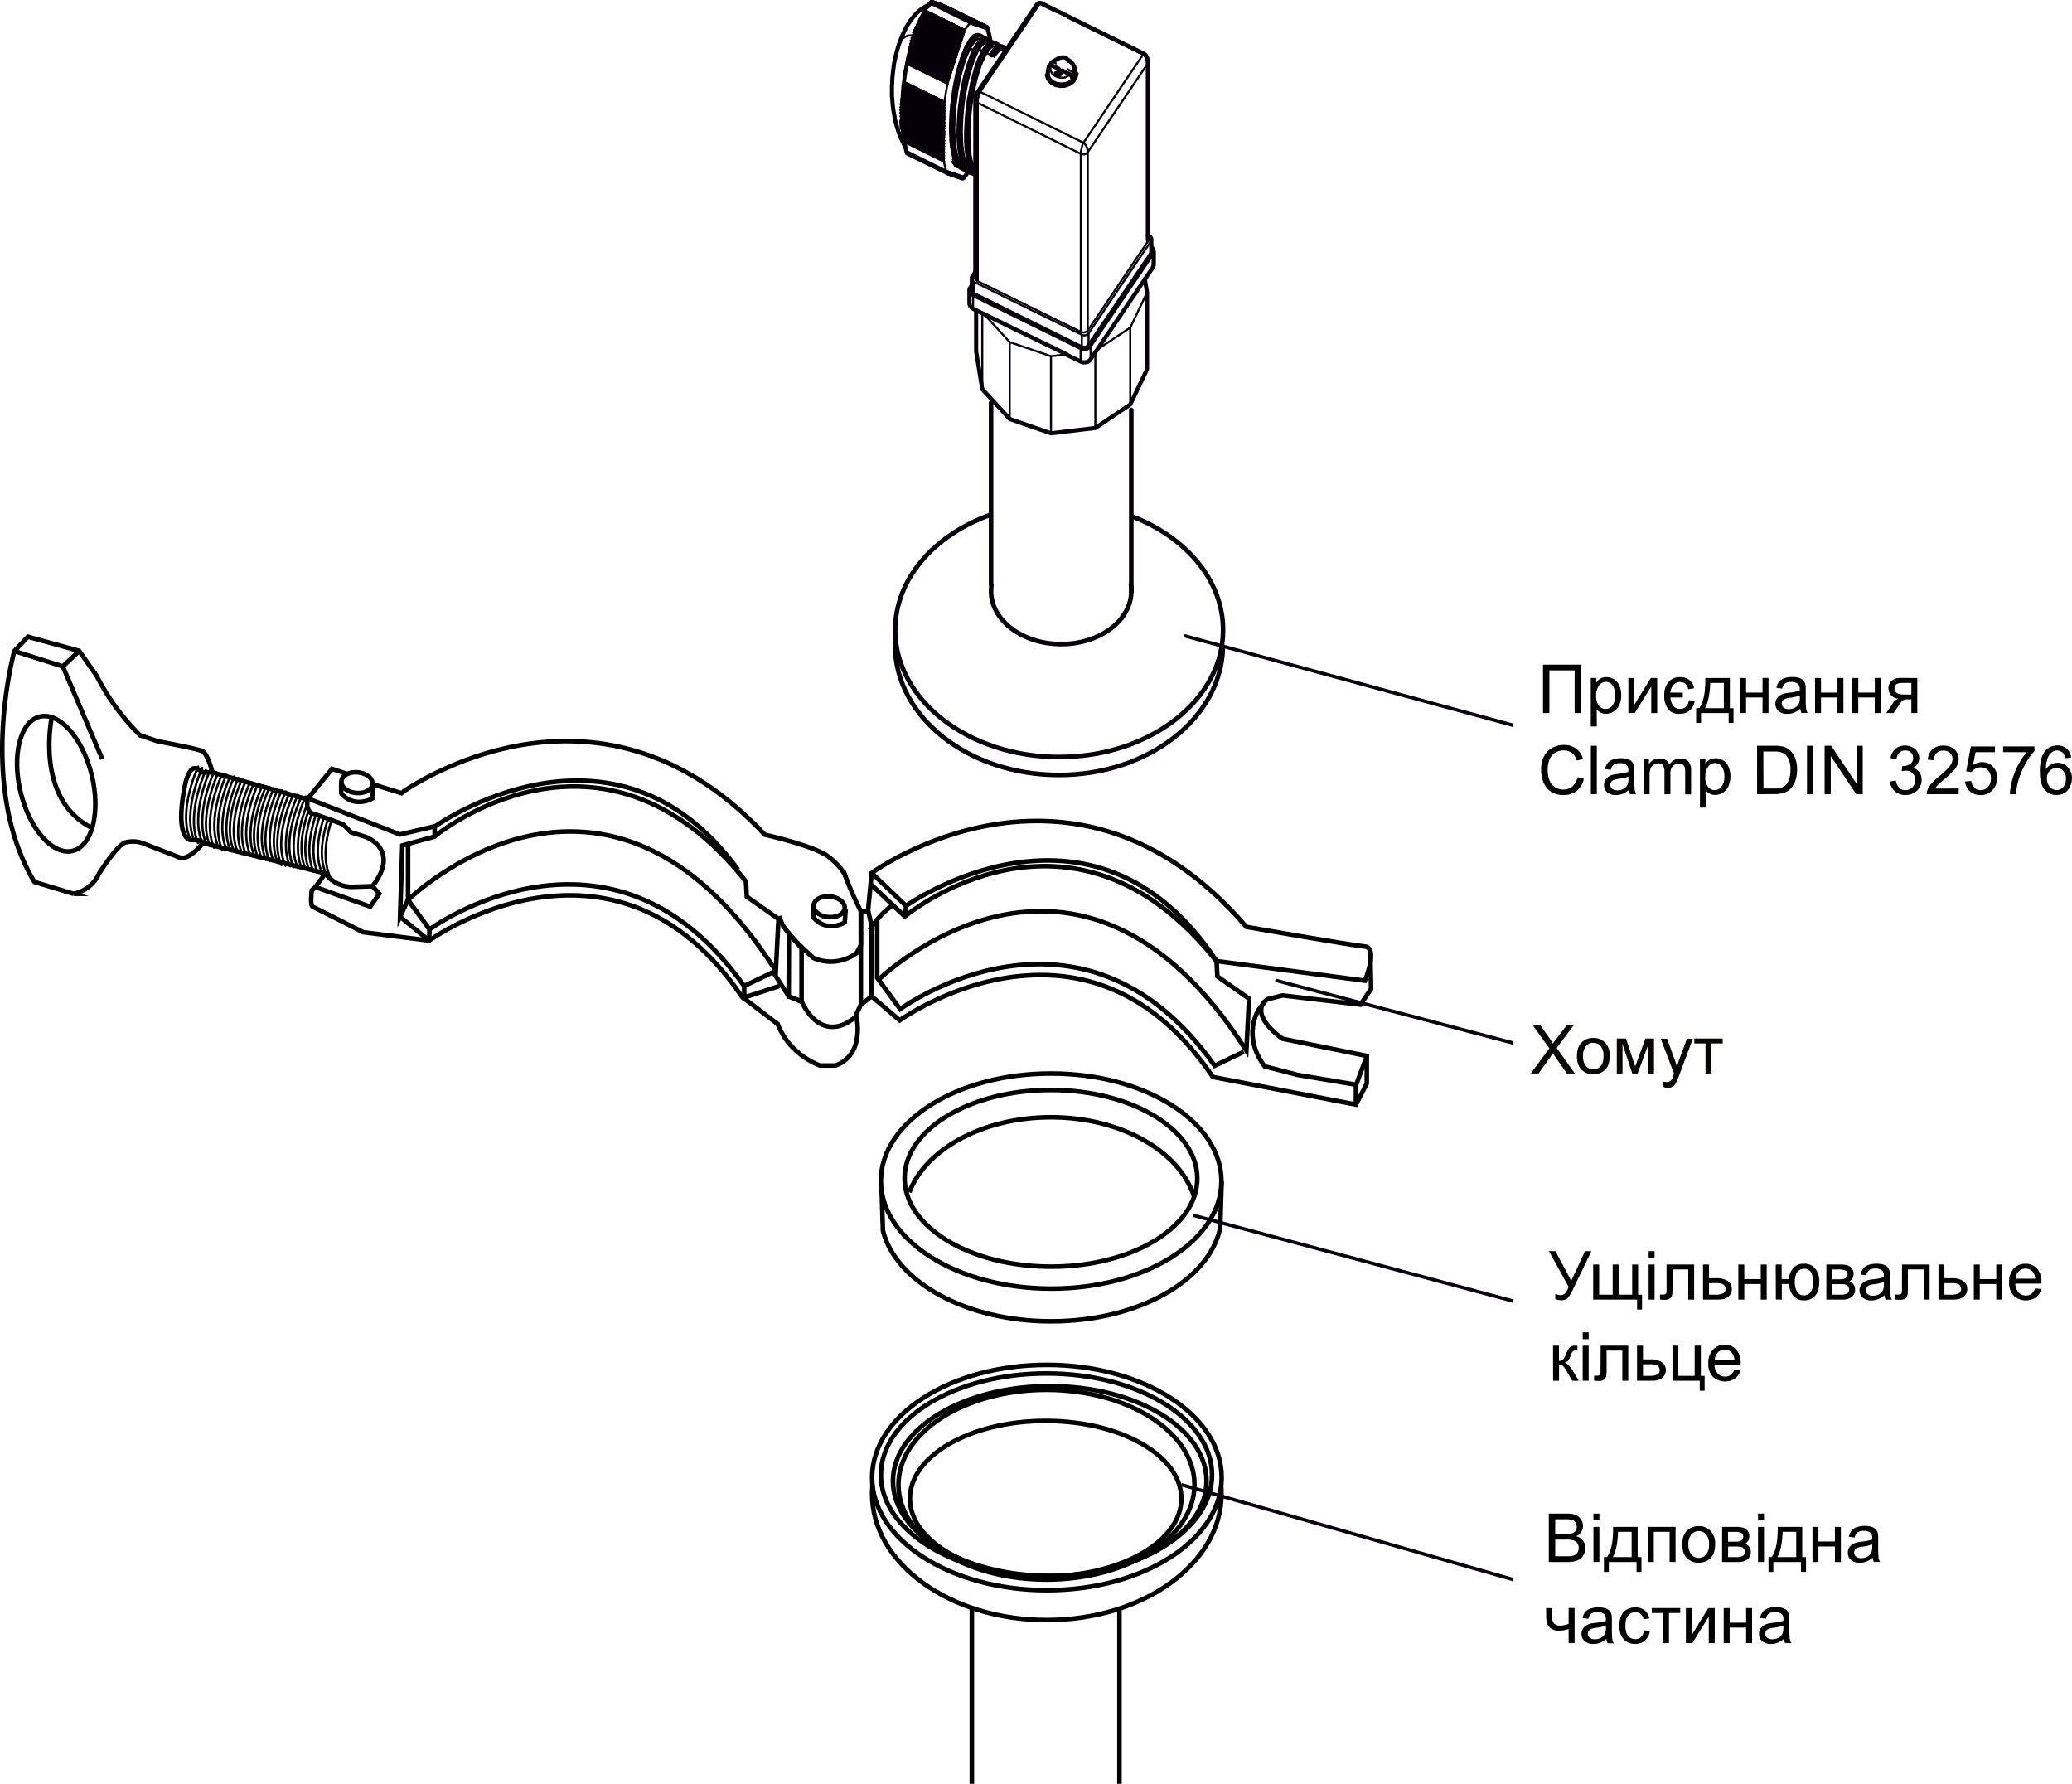 <svg id="Слой_1" data-name="Слой 1" xmlns="http://www.w3.org/2000/svg" width="357.57mm" height="307.77mm" viewBox="0 0 1013.6 872.41">
  <defs>
    <style>
      .cls-1 {
        fill: #070501;
      }

      .cls-2, .cls-3, .cls-4, .cls-5, .cls-6, .cls-7 {
        fill: none;
      }

      .cls-2, .cls-3, .cls-4, .cls-7 {
        stroke: #050008;
      }

      .cls-2, .cls-3, .cls-4, .cls-6 {
        stroke-linecap: round;
      }

      .cls-2, .cls-3, .cls-4 {
        stroke-linejoin: round;
      }

      .cls-2 {
        stroke-width: 1.01px;
      }

      .cls-3 {
        stroke-width: 2.03px;
      }

      .cls-4, .cls-5 {
        stroke-width: 2.24px;
      }

      .cls-5, .cls-6 {
        stroke: #000;
        stroke-miterlimit: 10;
      }

      .cls-6 {
        stroke-width: 1.12px;
      }

      .cls-7 {
        stroke-miterlimit: 22.93;
        stroke-width: 1.68px;
      }
    </style>
  </defs>
  <title>montazh_s_prisoedineniem_clamp_din32576_-02_укр</title>
  <g>
    <path class="cls-1" d="M842.8,688.3l9.1-12.3-8.1-11.3h3.7l4.3,6.1c.9,1.3,1.5,2.2,1.9,2.9a14.83,14.83,0,0,1,1.9-2.7l4.8-6.3h3.4l-8.3,11.1,8.9,12.5h-3.9l-5.9-8.4c-.3-.5-.7-1-1-1.6-.5.9-.9,1.4-1.1,1.8l-5.9,8.2Z" transform="translate(-93.98 -163.29)"/>
    <path class="cls-1" d="M865.4,679.8c0-3.2.9-5.5,2.6-7a7.93,7.93,0,0,1,5.4-1.9,7.83,7.83,0,0,1,5.8,2.3,8.74,8.74,0,0,1,2.2,6.4,10.94,10.94,0,0,1-1,5.2,6.77,6.77,0,0,1-2.9,2.9,8.3,8.3,0,0,1-4.1,1,7.83,7.83,0,0,1-5.8-2.3C866.1,684.9,865.4,682.7,865.4,679.8Zm3,0a7.53,7.53,0,0,0,1.4,4.9,4.85,4.85,0,0,0,7.2,0c1-1.1,1.4-2.8,1.4-5a7.42,7.42,0,0,0-1.4-4.8,4.65,4.65,0,0,0-3.6-1.6,4.38,4.38,0,0,0-3.6,1.6A7.53,7.53,0,0,0,868.4,679.8Z" transform="translate(-93.98 -163.29)"/>
    <path class="cls-1" d="M884.9,671.2h4.5l4.5,13.7,5-13.7h4.2v17.1h-2.9V674.5l-5.1,13.8h-2.6l-4.8-14.4v14.4h-2.8V671.2Z" transform="translate(-93.98 -163.29)"/>
    <path class="cls-1" d="M907.8,694.9l-.3-2.7a5.55,5.55,0,0,0,1.7.3,3.06,3.06,0,0,0,1.5-.3,4.06,4.06,0,0,0,1-.9,11.14,11.14,0,0,0,.9-2.2,3.63,3.63,0,0,1,.3-.7l-6.5-17.1h3.1l3.6,9.9a26.43,26.43,0,0,1,1.2,4,29.07,29.07,0,0,1,1.2-3.9l3.7-10h2.9l-6.5,17.4a31.76,31.76,0,0,1-1.6,3.9,4.62,4.62,0,0,1-4.2,2.8A6.53,6.53,0,0,1,907.8,694.9Z" transform="translate(-93.98 -163.29)"/>
    <path class="cls-1" d="M922.8,671.2h13.9v2.4h-5.5v14.7h-2.9V673.6h-5.5Z" transform="translate(-93.98 -163.29)"/>
  </g>
  <g>
    <line class="cls-2" x1="480.52" y1="190.31" x2="480.52" y2="153.21"/>
    <polyline class="cls-2" points="493.92 204.91 493.92 167.31 481.12 153.31"/>
    <polyline class="cls-2" points="493.92 167.31 514.12 174.21 514.12 211.91"/>
    <line class="cls-2" x1="514.12" y1="174.21" x2="521.82" y2="173.31"/>
    <line class="cls-2" x1="535.82" y1="209.31" x2="535.82" y2="172.51"/>
    <polyline class="cls-2" points="536.52 171.11 552.92 160.21 561.12 143.01"/>
    <line class="cls-2" x1="552.92" y1="160.21" x2="552.92" y2="197.81"/>
    <polyline class="cls-3" points="560.02 136.41 561.12 143.01 561.12 180.61 552.92 197.81 535.82 209.31 514.12 211.91 493.92 204.91 480.52 190.31 477.52 171.91 477.52 151.71"/>
    <polyline class="cls-2" points="465.82 79.11 466.62 80.21 467.62 80.91"/>
    <polyline class="cls-2" points="467.92 79.91 467.02 79.21 466.12 78.01"/>
    <polyline class="cls-2" points="471.32 82.81 470.32 82.01 469.42 80.81 468.62 79.21 468.02 77.21 467.72 75.91 467.42 75.01 467.02 72.31 466.72 69.41 466.62 68.31 466.52 66.21 466.52 62.81 466.52 59.31 466.72 55.61 467.12 51.91 467.52 48.11 468.12 44.41 468.72 40.71 469.52 37.21 470.32 33.91 471.32 30.71 472.22 27.91 473.22 25.31 474.32 23.11 474.52 22.61 474.62 23.61 475.32 22.31 476.42 20.81 477.42 19.71 478.42 19.11 479.32 18.91 480.22 19.11"/>
    <polyline class="cls-2" points="471.62 81.61 470.72 80.91 470.52 80.71 469.82 79.91 469.02 78.31 468.42 76.41 467.82 74.21 467.42 71.61 467.12 68.81 466.92 65.71 466.82 62.31 466.92 60.91 466.92 58.81 467.12 55.21 467.42 51.61 467.92 47.91 468.42 44.21 469.12 40.71 469.82 37.21 470.72 34.01 471.62 30.91 472.52 28.21 473.12 26.91 473.62 25.81 474.62 23.61 476.52 24.61"/>
    <polyline class="cls-2" points="483.92 20.91 483.02 20.71 482.02 20.91 481.12 21.61 480.02 22.61 479.02 24.11 478.22 25.41 477.22 27.51 476.22 30.01 475.32 32.81 474.42 35.81 473.52 39.11 472.82 42.51 472.12 46.01 471.52 49.71 471.12 53.41 470.82 57.11 470.62 60.71 470.52 64.11 470.62 67.41 470.72 70.61 471.12 73.41 471.52 76.01 472.02 78.31 472.72 80.21 473.52 81.61 474.22 82.61 474.32 82.81 475.32 83.51"/>
    <polyline class="cls-2" points="474.92 84.61 474.02 83.81 473.12 82.61 472.32 81.01 471.72 79.11 471.12 76.71 470.72 74.11 470.42 71.21 470.22 68.01 470.12 64.61 470.22 61.11 470.42 57.41 470.82 53.71 471.22 49.91 471.82 46.01 472.42 42.61 473.22 39.11 474.02 35.71 474.92 32.61 475.92 29.71 476.92 27.11 478.02 24.91 479.02 23.01 479.32 22.61 480.32 21.21 481.42 20.21 482.42 19.61 483.32 19.51 484.22 19.81"/>
    <polyline class="cls-2" points="477.12 84.81 476.82 84.41 476.02 82.81 475.32 80.91 474.82 78.61 474.42 75.91 474.02 73.01 473.92 69.81 473.82 66.51 473.92 62.61 474.12 59.21 474.42 55.51 474.92 51.81 475.42 48.01 475.72 46.51 476.12 44.41 476.92 40.91 477.72 37.51 478.62 34.41 479.62 31.51 480.62 29.01 481.62 26.71 482.72 24.81 482.72 25.91 481.72 27.71 481.22 28.81 480.62 30.01 479.62 32.51 478.72 35.31 477.82 38.41 477.02 41.71 476.32 45.21 476.02 46.71 475.62 48.81 475.12 52.51 474.72 56.11 474.42 59.81 474.22 63.41 474.22 66.81 474.32 70.11 474.52 73.11 474.82 75.91 475.32 78.41 475.92 80.61 476.62 82.41 477.12 83.31"/>
    <line class="cls-2" x1="472.22" y1="22.41" x2="472.92" y2="22.81"/>
    <polyline class="cls-2" points="474.52 22.61 475.32 21.21 475.62 20.81 476.72 19.41 477.72 18.41 478.72 17.81 479.62 17.71 479.62 17.61 480.52 17.91"/>
    <polyline class="cls-2" points="476.62 143.91 476.62 137.91 476.02 137.51 475.62 136.91 475.42 136.31"/>
    <polyline class="cls-2" points="477.12 48.81 477.32 49.41 477.72 49.91 478.32 50.31 478.32 137.51 477.72 137.11 477.32 136.51 477.12 135.91"/>
    <polyline class="cls-2" points="476.62 137.91 529.22 163.71 529.22 169.91"/>
    <polyline class="cls-2" points="561.52 117.31 561.52 117.91 561.22 118.51 561.22 31.41 532.12 74.41 532.02 73.31 531.72 72.11 531.22 71.11 530.62 70.31 530.02 69.81 529.62 70.51 529.32 71.51 529.02 72.71 528.82 74.01 528.72 75.21 529.52 75.41 530.22 75.51 530.92 75.31 531.62 74.91 532.12 74.41 532.12 161.61 531.62 162.11 530.92 162.41 530.22 162.61 529.52 162.51 528.72 162.31 528.72 75.21 478.32 50.31 478.32 49.11 478.52 47.91 478.62 47.51 478.82 46.71 479.12 45.71 479.52 44.91 478.82 44.81 478.22 45.01 477.82 45.61"/>
    <line class="cls-2" x1="478.32" y1="137.51" x2="528.72" y2="162.31"/>
    <polyline class="cls-2" points="561.52 30.11 561.52 30.71 561.22 31.41 561.12 30.21 560.82 29.11 560.32 28.01 559.72 27.21 559.12 26.71 530.02 69.81 479.52 44.91 508.62 1.91 508.02 1.81 507.42 2.01"/>
    <line class="cls-2" x1="479.02" y1="24.11" x2="480.92" y2="25.11"/>
    <line class="cls-2" x1="479.32" y1="17.31" x2="479.32" y2="17.31"/>
    <polyline class="cls-2" points="487.62 22.71 486.72 22.51 485.72 22.71 484.72 23.41 483.72 24.41 482.72 25.91 486.42 27.71 486.42 26.61 485.12 26.01"/>
    <polyline class="cls-2" points="482.72 24.81 483.02 24.41 484.02 23.01 485.12 22.01 486.02 21.51 487.02 21.31 487.92 21.61"/>
    <polyline class="cls-2" points="486.42 26.61 486.72 26.21 487.72 24.81 488.72 23.81 489.72 23.21 490.72 23.11 491.62 23.41"/>
    <polyline class="cls-2" points="486.42 27.71 487.22 26.61 488.22 25.41 489.22 24.71 490.12 24.31 491.02 24.41"/>
    <polyline class="cls-2" points="509.32 1.51 509.02 1.51 508.62 1.91 516.82 5.91"/>
    <polyline class="cls-2" points="512.12 36.71 512.12 34.71 513.02 32.71 513.12 32.61"/>
    <line class="cls-2" x1="513.92" y1="31.81" x2="514.02" y2="31.61"/>
    <polyline class="cls-2" points="559.82 26.41 559.52 26.41 559.12 26.71 522.52 8.71"/>
    <polyline class="cls-2" points="526.62 36.01 526.22 34.01 525.52 32.81"/>
    <polyline class="cls-2" points="529.22 163.71 529.92 164.01 530.62 164.01 531.42 163.81 532.02 163.51 532.52 163.01 532.52 169.11"/>
    <polyline class="cls-2" points="532.52 163.01 562.92 118.11 562.92 124.31"/>
    <line class="cls-2" x1="532.12" y1="161.61" x2="561.22" y2="118.51"/>
    <polyline class="cls-2" points="562.92 118.11 563.12 117.51 563.22 116.91"/>
    <polyline class="cls-3" points="469.02 81.31 468.62 81.31 467.52 80.91"/>
    <polyline class="cls-3" points="468.02 79.91 467.92 79.91 468.02 79.91"/>
    <polyline class="cls-3" points="472.72 83.11 472.32 83.11 471.32 82.81 470.02 82.11 469.02 81.31 468.22 80.21 467.42 78.61 466.72 76.61 466.22 74.31 465.72 71.71 465.42 68.81 465.32 65.61 465.22 62.21 465.32 58.61 465.52 55.01 465.82 51.31 466.32 47.51 466.82 43.81 467.52 40.11 468.22 36.61 469.12 33.31 470.02 30.21 471.02 27.31 472.02 24.71 473.02 22.41 474.12 20.61 474.32 20.21 475.42 18.81 476.42 17.71 477.42 17.21 478.42 17.11 479.32 17.31 480.52 17.91 481.42 18.61 481.62 18.91"/>
    <polyline class="cls-3" points="476.32 84.91 476.02 84.91 474.92 84.61 473.72 84.01 472.72 83.21 471.82 82.01 471.12 80.41 470.42 78.51 469.92 76.11 469.42 73.51 469.12 70.61 468.92 67.41 468.92 64.01 469.02 60.51 469.22 56.81 469.52 53.11 470.02 49.31 470.52 45.61 471.22 41.91 471.92 38.41 472.82 35.11 473.72 32.01 474.72 29.11 475.62 26.51 476.72 24.31 477.82 22.41 478.02 21.91 479.12 20.61 480.12 19.61 481.12 19.01 482.12 18.81 483.02 19.11 484.22 19.81 485.02 20.51 485.22 20.81"/>
    <polyline class="cls-3" points="488.92 22.51 488.72 22.31 487.92 21.61 486.72 21.01 485.82 20.71 484.82 20.81 483.82 21.41 482.72 22.41 481.72 23.81 481.42 24.21 480.42 26.11 479.32 28.31 478.32 30.91 477.32 33.81 476.52 36.91 475.62 40.21 474.92 43.81 474.22 47.41 473.62 51.11 473.22 54.91 472.92 58.61 472.72 62.31 472.62 64.31 472.62 65.81 472.62 69.21 472.82 72.41 473.12 75.31 473.52 77.91 474.12 80.31 474.82 82.21 475.52 83.81 476.42 85.01 477.12 85.51"/>
    <line class="cls-3" x1="471.62" y1="81.61" x2="471.72" y2="81.71"/>
    <polyline class="cls-3" points="477.12 133.01 475.72 135.01 475.42 135.61 475.42 136.31 475.42 142.41 475.62 143.01 476.02 143.61 476.62 143.91 529.22 169.91 529.92 170.11 530.62 170.11 531.42 170.01 532.02 169.61 532.52 169.11 562.92 124.31 563.12 123.61 563.22 123.01 563.22 116.91 563.02 116.31 562.62 115.71 562.02 115.31 561.52 115.11"/>
    <polyline class="cls-3" points="477.12 135.91 477.12 48.81 477.12 48.11 477.22 47.01 477.62 46.11 477.82 45.61 506.92 2.61 507.42 2.01 507.82 1.61 508.42 1.41 508.82 1.41 509.32 1.51 516.82 5.21 522.52 8.01 559.82 26.41 560.42 26.91 560.72 27.31 561.12 28.11 561.52 29.51 561.52 30.11 561.52 117.31"/>
    <line class="cls-3" x1="475.32" y1="83.51" x2="475.42" y2="83.51"/>
    <line class="cls-3" x1="480.22" y1="19.11" x2="480.62" y2="19.31"/>
    <line class="cls-3" x1="483.92" y1="20.91" x2="484.32" y2="21.11"/>
    <polyline class="cls-3" points="492.42 24.01 491.62 23.41 490.32 22.71 489.42 22.51 488.52 22.61 487.52 23.21 486.42 24.21 485.42 25.61 485.12 26.01 485.12 27.11"/>
    <line class="cls-3" x1="487.62" y1="22.71" x2="488.02" y2="22.91"/>
    <line class="cls-3" x1="491.02" y1="24.41" x2="491.82" y2="24.81"/>
    <polyline class="cls-3" points="512.12 36.71 512.82 38.71 514.22 40.31 516.22 41.51 518.62 42.01 520.92 41.91 523.12 41.11 524.92 39.81 526.12 38.01 526.62 36.01"/>
    <polyline class="cls-2" points="442.92 72.11 442.32 69.31 461.82 78.91 461.72 79.01 442.32 69.41"/>
    <polyline class="cls-2" points="441.12 62.61 441.22 64.11 442.12 68.91"/>
    <polyline class="cls-2" points="461.82 73.11 441.22 62.91 441.42 63.61 441.52 64.41 461.72 74.41 461.72 73.61 461.82 73.11 461.72 72.91 461.72 72.21 441.22 62.11 441.02 61.41 461.82 71.61 461.72 72.21"/>
    <polyline class="cls-2" points="441.52 64.41 441.42 64.51 461.82 74.61 461.72 74.41"/>
    <polyline class="cls-2" points="441.42 64.51 441.62 65.21 461.72 75.11 461.82 74.61"/>
    <line class="cls-2" x1="461.72" y1="73.61" x2="441.42" y2="63.61"/>
    <polyline class="cls-2" points="441.62 65.21 441.72 66.01 441.72 66.11 441.92 66.81 461.72 76.51 461.72 77.31 442.02 67.61 441.92 66.81"/>
    <polyline class="cls-2" points="441.72 66.11 461.82 76.01 461.72 75.81 441.72 66.01"/>
    <polyline class="cls-2" points="442.02 67.61 442.02 67.71 442.12 68.41 461.72 78.01 461.72 78.41 442.22 68.81 442.12 68.41"/>
    <polyline class="cls-2" points="442.02 67.71 461.82 77.51 461.72 77.31"/>
    <line class="cls-2" x1="442.22" y1="68.81" x2="442.32" y2="69.31"/>
    <polyline class="cls-2" points="442.32 69.31 461.72 78.91 461.72 78.41"/>
    <polyline class="cls-2" points="440.92 59.11 440.82 58.51 440.92 59.01 461.72 69.31 461.92 68.71 461.72 68.51 461.72 67.81 440.82 57.51 440.82 57.31 440.52 56.81 461.92 67.31 461.82 67.11 440.82 56.81 440.52 56.81"/>
    <polyline class="cls-2" points="461.92 68.71 440.72 58.31 440.82 58.31 440.82 57.31"/>
    <polyline class="cls-2" points="440.92 59.01 441.02 59.81 461.72 70.01 461.72 69.31"/>
    <polyline class="cls-2" points="441.02 59.81 440.92 59.91 441.02 60.51 461.72 70.71 461.92 70.21 461.72 70.01"/>
    <polyline class="cls-2" points="441.02 60.51 441.12 61.31 461.72 71.41 461.72 70.71"/>
    <line class="cls-2" x1="440.92" y1="59.91" x2="461.92" y2="70.21"/>
    <polyline class="cls-2" points="461.72 68.51 440.92 58.21 440.82 57.51"/>
    <line class="cls-2" x1="440.82" y1="58.51" x2="440.72" y2="58.31"/>
    <line class="cls-2" x1="441.12" y1="61.31" x2="441.02" y2="61.41"/>
    <polyline class="cls-2" points="441.22 62.11 441.32 62.81 461.72 72.91"/>
    <line class="cls-2" x1="441.22" y1="62.91" x2="441.32" y2="62.81"/>
    <polyline class="cls-2" points="440.82 56.81 440.82 56.01 440.82 55.91 440.82 56.81"/>
    <polyline class="cls-2" points="440.82 51.01 440.92 51.01 440.92 50.21 440.92 49.81 440.82 51.01 440.62 50.91 440.82 51.51 440.82 52.41 440.52 52.41 440.82 53.11 440.82 53.11 461.82 63.41 461.82 64.21 461.92 64.41 440.42 53.81 440.82 54.51 440.82 55.31 440.42 55.21 461.92 65.81 461.82 66.41 461.82 67.11"/>
    <line class="cls-2" x1="440.42" y1="55.21" x2="440.82" y2="55.91"/>
    <polyline class="cls-2" points="440.82 54.51 461.82 64.91 461.92 64.41"/>
    <polyline class="cls-2" points="440.42 53.81 440.82 53.81 440.82 53.11"/>
    <line class="cls-2" x1="440.82" y1="58.31" x2="440.92" y2="58.21"/>
    <polyline class="cls-2" points="440.82 55.31 461.82 65.61 461.92 65.81"/>
    <polyline class="cls-2" points="461.82 63.41 461.92 62.91 440.52 52.41"/>
    <polyline class="cls-2" points="461.82 64.21 440.82 53.81 440.82 53.11"/>
    <polyline class="cls-2" points="461.92 62.91 461.82 62.71 440.82 52.41 440.82 52.41 440.82 52.41"/>
    <line class="cls-2" x1="440.82" y1="56.01" x2="461.82" y2="66.41"/>
    <polyline class="cls-2" points="440.92 50.21 461.82 60.51 461.82 61.31 462.02 61.51 440.62 50.91"/>
    <polyline class="cls-2" points="440.82 51.51 440.82 51.71 461.82 62.01 461.82 62.71"/>
    <polyline class="cls-2" points="462.02 58.51 441.02 48.31 441.22 48.21 461.92 58.31 462.02 58.51 461.82 59.11 441.12 48.91 441.02 49.51 440.92 49.61 440.82 49.61 440.92 49.81"/>
    <polyline class="cls-2" points="440.82 49.61 462.02 60.01 461.82 59.81 441.02 49.51"/>
    <line class="cls-2" x1="441.12" y1="48.91" x2="441.02" y2="48.31"/>
    <polyline class="cls-2" points="441.22 48.21 441.22 47.51 461.92 57.61 461.92 58.31"/>
    <polyline class="cls-2" points="445.92 19.71 446.02 19.61 446.12 18.91 445.92 19.71 445.52 19.91 445.82 20.21 445.52 21.31 445.32 21.41 445.42 21.41 443.82 28.11 442.42 35.21 441.42 42.61 440.92 49.61"/>
    <line class="cls-2" x1="440.82" y1="52.41" x2="440.82" y2="51.71"/>
    <line class="cls-2" x1="440.92" y1="51.01" x2="461.82" y2="61.31"/>
    <polyline class="cls-2" points="441.22 47.51 441.22 46.91 462.02 57.11 461.92 57.61"/>
    <polyline class="cls-2" points="441.22 46.91 441.32 46.81 454.02 53.01 461.92 56.91 462.02 57.11"/>
    <polyline class="cls-2" points="441.32 46.81 441.42 46.11 461.92 56.21 461.92 56.91"/>
    <polyline class="cls-2" points="441.42 46.11 441.42 45.51 441.52 45.41 441.72 44.71 441.72 44.21 441.82 44.11 441.92 43.41 441.92 42.81 442.12 42.81 461.92 52.51 462.02 52.71 461.92 53.31 441.92 43.41"/>
    <polyline class="cls-2" points="441.42 45.51 462.02 55.61 461.92 56.21"/>
    <polyline class="cls-2" points="441.72 44.71 461.92 54.71 461.92 55.41 462.02 55.61"/>
    <polyline class="cls-2" points="441.72 44.21 462.02 54.21 461.92 54.71"/>
    <polyline class="cls-2" points="441.82 44.11 461.92 54.01 461.92 53.31"/>
    <line class="cls-2" x1="441.92" y1="42.81" x2="462.02" y2="52.71"/>
    <line class="cls-2" x1="441.52" y1="45.41" x2="461.92" y2="55.41"/>
    <polyline class="cls-2" points="442.12 42.81 442.22 42.11 442.22 41.51 462.02 51.31 461.92 51.81 461.92 52.51"/>
    <line class="cls-2" x1="442.22" y1="42.11" x2="461.92" y2="51.81"/>
    <polyline class="cls-2" points="442.52 41.11 461.92 50.71 462.02 49.91 442.62 40.41 442.52 41.11 442.42 41.51 461.92 51.11 462.02 51.31"/>
    <line class="cls-2" x1="442.42" y1="41.51" x2="442.22" y2="41.51"/>
    <polyline class="cls-2" points="446.12 18.91 445.92 18.61 446.42 18.21 446.62 17.51 446.22 17.31 444.72 17.31 442.92 17.91 441.52 18.91 440.62 20.01 440.32 20.31 439.62 22.01"/>
    <polyline class="cls-2" points="463.22 84.51 463.12 84.21 443.62 74.61"/>
    <polyline class="cls-2" points="444.02 31.31 463.52 40.91 463.52 40.81 444.02 31.21 444.02 31.31 444.02 31.41 443.22 35.81 442.62 40.21 442.62 40.21 442.62 40.41"/>
    <polyline class="cls-2" points="442.62 40.21 462.02 49.81 462.12 49.81 462.02 49.91"/>
    <line class="cls-2" x1="442.62" y1="40.21" x2="462.12" y2="49.81"/>
    <polyline class="cls-2" points="444.02 31.21 444.22 30.51 444.22 30.11 463.72 39.81 463.92 39.71 464.02 39.11 464.22 38.41 444.32 28.71 444.22 28.41 464.32 38.31 464.42 37.81 444.42 27.91 444.52 27.21 444.42 27.01 444.62 26.51 444.72 25.81 444.62 25.61 465.22 35.71 465.22 35.21 444.82 25.11 444.92 24.41 444.82 24.21 445.02 23.71 445.22 23.01 445.12 22.71 445.32 22.31 445.52 21.61 445.42 21.41"/>
    <polyline class="cls-2" points="463.72 39.81 463.62 40.01 444.22 30.51"/>
    <polyline class="cls-2" points="444.02 31.41 463.52 40.91 462.72 45.31 462.02 49.81"/>
    <line class="cls-2" x1="444.62" y1="25.61" x2="444.82" y2="25.11"/>
    <polyline class="cls-2" points="444.72 25.81 465.02 35.81 465.22 35.71"/>
    <polyline class="cls-2" points="444.52 27.21 464.62 37.11 464.82 37.01 444.42 27.01"/>
    <polyline class="cls-2" points="444.62 26.51 464.82 36.41 464.82 37.01"/>
    <line class="cls-2" x1="444.42" y1="27.91" x2="444.22" y2="28.41"/>
    <polyline class="cls-2" points="444.32 28.71 444.32 29.41 444.12 29.91 463.92 39.71"/>
    <line class="cls-2" x1="444.22" y1="30.11" x2="444.12" y2="29.91"/>
    <line class="cls-2" x1="444.32" y1="29.41" x2="464.02" y2="39.11"/>
    <polyline class="cls-2" points="445.52 21.31 445.62 20.91 466.52 31.21 466.72 30.61 445.82 20.21 445.82 20.21"/>
    <line class="cls-2" x1="445.62" y1="20.91" x2="445.82" y2="20.21"/>
    <polyline class="cls-2" points="445.32 21.41 466.52 31.71 466.52 31.21"/>
    <polyline class="cls-2" points="445.52 21.61 466.32 31.81 466.52 31.71"/>
    <polyline class="cls-2" points="445.32 22.31 466.12 32.51 466.32 31.81"/>
    <polyline class="cls-2" points="445.12 22.71 466.02 33.11 466.12 32.51"/>
    <polyline class="cls-2" points="445.22 23.01 465.92 33.21 466.02 33.11"/>
    <polyline class="cls-2" points="445.02 23.71 465.72 33.81 465.92 33.21"/>
    <polyline class="cls-2" points="444.92 24.41 465.52 34.51 465.22 35.21"/>
    <polyline class="cls-2" points="444.82 24.21 465.62 34.41 465.72 33.81"/>
    <polyline class="cls-2" points="445.52 19.91 466.92 30.51 466.72 30.61"/>
    <polyline class="cls-2" points="445.92 18.61 467.32 29.11 467.42 28.61 446.42 18.21 446.62 17.51 467.62 27.91 467.42 28.61"/>
    <polyline class="cls-2" points="467.32 29.11 467.22 29.21 466.92 29.91 446.02 19.61"/>
    <line class="cls-2" x1="446.12" y1="18.91" x2="467.22" y2="29.21"/>
    <line class="cls-2" x1="446.42" y1="18.21" x2="446.42" y2="18.21"/>
    <polyline class="cls-2" points="467.62 27.91 467.82 27.81 446.22 17.31 446.82 16.91 467.82 27.31 468.02 26.61 447.02 16.31 446.82 16.91"/>
    <polyline class="cls-2" points="468.02 26.61 468.22 26.51 468.22 26.01 447.22 15.61 447.52 15.01 447.52 14.91 447.22 14.71 447.62 14.51 448.02 13.51 447.92 13.51 448.02 13.41 448.32 12.71 450.02 8.91 451.72 5.81 453.52 3.51"/>
    <polyline class="cls-2" points="447.52 15.01 468.42 25.31 468.62 25.21 447.22 14.71"/>
    <polyline class="cls-2" points="447.52 14.91 447.22 15.71 446.72 16.01 447.02 16.31"/>
    <polyline class="cls-2" points="468.62 25.21 468.62 24.61 447.72 14.31 447.62 14.51"/>
    <line class="cls-2" x1="446.72" y1="16.01" x2="468.22" y2="26.51"/>
    <line class="cls-2" x1="447.22" y1="15.71" x2="447.22" y2="15.61"/>
    <polyline class="cls-2" points="448.02 13.51 448.02 13.71 468.92 24.01 468.62 24.61"/>
    <polyline class="cls-2" points="447.92 13.51 469.02 23.91 468.92 24.01"/>
    <polyline class="cls-2" points="448.02 13.41 448.22 13.01 469.12 23.31 469.02 23.91"/>
    <line class="cls-2" x1="447.72" y1="14.31" x2="448.02" y2="13.71"/>
    <polyline class="cls-2" points="448.22 13.01 448.52 12.51 448.52 12.31 469.52 22.61 469.32 22.71 469.12 23.31"/>
    <line class="cls-2" x1="448.52" y1="12.51" x2="469.32" y2="22.71"/>
    <polyline class="cls-2" points="448.52 12.31 448.82 11.81 465.52 20.01 469.52 22.01 469.52 22.61"/>
    <polyline class="cls-2" points="469.52 22.01 469.72 21.41 449.12 11.21 448.82 11.81"/>
    <polyline class="cls-2" points="449.12 11.21 449.12 11.01 469.92 21.31 469.72 21.41"/>
    <polyline class="cls-2" points="449.12 11.01 449.42 10.61 461.82 16.71 469.92 20.71 469.92 21.31"/>
    <polyline class="cls-2" points="449.42 10.61 449.72 10.01 470.22 20.11 469.92 20.71"/>
    <polyline class="cls-2" points="449.72 10.01 449.72 9.81 470.32 20.01 470.22 20.11"/>
    <polyline class="cls-2" points="449.72 9.81 450.02 9.41 450.42 8.81 450.42 8.61 470.72 18.61 470.82 18.11 450.72 8.21 450.42 8.61"/>
    <polyline class="cls-2" points="450.02 9.41 470.42 19.41 470.32 20.01"/>
    <polyline class="cls-2" points="450.72 8.21 451.02 7.61 451.12 7.51 471.22 17.31 471.02 17.41 451.02 7.61"/>
    <polyline class="cls-2" points="451.12 7.51 451.42 7.01 451.72 6.41 451.82 6.31 452.12 5.81 452.32 5.51 471.82 15.11 472.02 14.71 452.52 5.11 452.32 5.51"/>
    <polyline class="cls-2" points="450.42 8.81 470.62 18.71 470.72 18.61"/>
    <polyline class="cls-2" points="451.82 6.31 471.62 16.01 471.42 16.11 451.72 6.41"/>
    <polyline class="cls-2" points="451.42 7.01 471.22 16.81 471.22 17.31"/>
    <polyline class="cls-2" points="452.12 5.81 471.62 15.51 471.82 15.11"/>
    <polyline class="cls-2" points="472.02 14.71 472.02 14.71 472.02 14.61 452.62 5.11 452.52 5.11"/>
    <line class="cls-2" x1="452.62" y1="5.11" x2="472.02" y2="14.71"/>
    <line class="cls-2" x1="452.62" y1="5.11" x2="453.92" y2="3.01"/>
    <polyline class="cls-2" points="475.12 10.71 475.02 10.61 474.82 10.91 455.32 1.31"/>
    <polyline class="cls-2" points="478.42 11.81 478.22 11.81 457.22 1.41"/>
    <line class="cls-2" x1="457.82" y1="1.61" x2="457.72" y2="1.61"/>
    <polyline class="cls-2" points="478.52 12.31 478.62 11.91 457.62 1.51"/>
    <polyline class="cls-2" points="479.32 12.61 479.42 12.21 458.42 1.81"/>
    <polyline class="cls-2" points="478.92 12.41 479.02 12.01 458.02 1.71 458.02 1.71"/>
    <polyline class="cls-2" points="477.62 12.01 477.82 11.61 456.92 1.31"/>
    <polyline class="cls-2" points="477.62 11.51 477.42 11.51 456.62 1.21"/>
    <polyline class="cls-2" points="456.32 1.21 476.92 11.31 477.22 11.41"/>
    <polyline class="cls-2" points="476.42 11.51 476.52 11.21 456.12 1.11"/>
    <polyline class="cls-2" points="476.32 11.11 476.12 11.01 455.92 1.11"/>
    <polyline class="cls-2" points="475.92 11.01 475.72 10.91 455.72 1.01"/>
    <polyline class="cls-2" points="475.52 10.81 475.32 10.71 455.62 1.01"/>
    <line class="cls-2" x1="475.02" y1="10.61" x2="455.52" y2="1.01"/>
    <line class="cls-2" x1="461.72" y1="75.11" x2="461.72" y2="75.81"/>
    <line class="cls-2" x1="461.72" y1="76.51" x2="461.82" y2="76.01"/>
    <line class="cls-2" x1="461.72" y1="78.01" x2="461.82" y2="77.51"/>
    <polyline class="cls-2" points="461.72 79.01 462.32 81.71 463.02 84.11"/>
    <line class="cls-2" x1="461.72" y1="78.91" x2="461.82" y2="78.91"/>
    <line class="cls-2" x1="461.72" y1="71.41" x2="461.82" y2="71.61"/>
    <line class="cls-2" x1="461.82" y1="65.61" x2="461.82" y2="64.91"/>
    <line class="cls-2" x1="461.72" y1="67.81" x2="461.92" y2="67.31"/>
    <polyline class="cls-2" points="479.72 12.71 479.82 12.31 458.92 2.01"/>
    <polyline class="cls-2" points="480.12 12.81 480.22 12.51 459.42 2.21"/>
    <polyline class="cls-2" points="480.52 12.91 480.72 12.61 460.02 2.41"/>
    <polyline class="cls-2" points="480.92 13.11 481.12 12.71 460.62 2.61"/>
    <polyline class="cls-2" points="461.22 2.91 481.52 12.91 481.32 13.21"/>
    <line class="cls-2" x1="464.72" y1="84.61" x2="464.72" y2="85.01"/>
    <line class="cls-2" x1="464.32" y1="84.51" x2="464.32" y2="84.91"/>
    <line class="cls-2" x1="463.52" y1="84.21" x2="463.52" y2="84.61"/>
    <line class="cls-2" x1="463.12" y1="84.11" x2="463.12" y2="84.21"/>
    <line class="cls-2" x1="463.92" y1="84.41" x2="463.92" y2="84.81"/>
    <line class="cls-2" x1="461.82" y1="59.11" x2="461.82" y2="59.81"/>
    <line class="cls-2" x1="462.02" y1="61.51" x2="461.82" y2="62.01"/>
    <line class="cls-2" x1="461.82" y1="60.51" x2="462.02" y2="60.01"/>
    <line class="cls-2" x1="461.92" y1="54.01" x2="462.02" y2="54.21"/>
    <line class="cls-2" x1="461.92" y1="51.11" x2="461.92" y2="50.71"/>
    <line class="cls-2" x1="464.42" y1="37.81" x2="464.62" y2="37.11"/>
    <line class="cls-2" x1="464.22" y1="38.41" x2="464.32" y2="38.31"/>
    <line class="cls-2" x1="463.52" y1="40.91" x2="463.52" y2="40.91"/>
    <line class="cls-2" x1="463.62" y1="40.01" x2="463.52" y2="40.81"/>
    <line class="cls-2" x1="464.82" y1="36.41" x2="465.02" y2="35.81"/>
    <polyline class="cls-2" points="461.82 3.21 481.92 13.01 482.12 13.11"/>
    <polyline class="cls-2" points="463.22 3.71 482.72 13.31 482.62 13.71"/>
    <line class="cls-2" x1="463.42" y1="3.81" x2="463.42" y2="3.81"/>
    <polyline class="cls-2" points="462.52 3.41 482.32 13.21 482.22 13.51"/>
    <line class="cls-2" x1="467.62" y1="86.01" x2="467.62" y2="85.61"/>
    <line class="cls-2" x1="468.02" y1="86.21" x2="468.02" y2="85.81"/>
    <line class="cls-2" x1="466.02" y1="85.01" x2="466.02" y2="85.51"/>
    <line class="cls-2" x1="467.22" y1="85.51" x2="467.22" y2="85.91"/>
    <line class="cls-2" x1="466.42" y1="85.21" x2="466.42" y2="85.61"/>
    <line class="cls-2" x1="466.82" y1="85.81" x2="466.82" y2="85.31"/>
    <line class="cls-2" x1="465.52" y1="84.91" x2="465.62" y2="85.31"/>
    <line class="cls-2" x1="465.12" y1="84.81" x2="465.12" y2="85.21"/>
    <line class="cls-2" x1="465.62" y1="34.41" x2="465.52" y2="34.51"/>
    <line class="cls-2" x1="467.82" y1="27.31" x2="467.82" y2="27.81"/>
    <line class="cls-2" x1="468.22" y1="26.01" x2="468.42" y2="25.31"/>
    <line class="cls-2" x1="466.92" y1="29.91" x2="466.92" y2="30.51"/>
    <line class="cls-2" x1="468.42" y1="86.31" x2="468.42" y2="85.91"/>
    <line class="cls-2" x1="468.92" y1="86.51" x2="468.82" y2="86.01"/>
    <line class="cls-2" x1="469.32" y1="86.21" x2="469.32" y2="86.61"/>
    <line class="cls-2" x1="470.12" y1="86.91" x2="470.12" y2="86.51"/>
    <line class="cls-2" x1="469.72" y1="86.31" x2="469.72" y2="86.81"/>
    <line class="cls-2" x1="470.52" y1="87.11" x2="470.52" y2="86.61"/>
    <line class="cls-2" x1="470.92" y1="87.21" x2="470.92" y2="86.81"/>
    <line class="cls-2" x1="471.32" y1="86.91" x2="471.32" y2="87.01"/>
    <line class="cls-2" x1="470.82" y1="18.11" x2="471.02" y2="17.41"/>
    <line class="cls-2" x1="470.42" y1="19.41" x2="470.62" y2="18.71"/>
    <line class="cls-2" x1="471.42" y1="16.11" x2="471.22" y2="16.81"/>
    <line class="cls-2" x1="471.62" y1="16.01" x2="471.62" y2="15.51"/>
    <polyline class="cls-2" points="472.02 14.61 473.42 12.61 474.72 10.91"/>
    <line class="cls-2" x1="478.02" y1="11.71" x2="477.82" y2="11.61"/>
    <line class="cls-2" x1="477.42" y1="11.51" x2="477.22" y2="11.81"/>
    <line class="cls-2" x1="476.82" y1="11.71" x2="476.92" y2="11.31"/>
    <line class="cls-2" x1="476.52" y1="11.21" x2="476.72" y2="11.21"/>
    <line class="cls-2" x1="476.12" y1="11.01" x2="476.02" y2="11.41"/>
    <line class="cls-2" x1="475.72" y1="10.91" x2="475.62" y2="11.31"/>
    <line class="cls-2" x1="475.32" y1="10.71" x2="475.12" y2="11.11"/>
    <line class="cls-2" x1="474.82" y1="10.91" x2="474.72" y2="11.01"/>
    <line class="cls-2" x1="479.82" y1="12.31" x2="480.02" y2="12.41"/>
    <line class="cls-2" x1="478.62" y1="11.91" x2="478.82" y2="12.01"/>
    <line class="cls-2" x1="479.42" y1="12.21" x2="479.62" y2="12.31"/>
    <line class="cls-2" x1="480.22" y1="12.51" x2="480.52" y2="12.61"/>
    <line class="cls-2" x1="479.02" y1="12.01" x2="479.22" y2="12.11"/>
    <line class="cls-2" x1="478.02" y1="12.11" x2="478.22" y2="11.81"/>
    <line class="cls-2" x1="480.72" y1="12.61" x2="480.92" y2="12.71"/>
    <line class="cls-2" x1="481.12" y1="12.71" x2="481.32" y2="12.81"/>
    <line class="cls-2" x1="481.52" y1="12.91" x2="481.72" y2="12.91"/>
    <line class="cls-2" x1="481.92" y1="13.01" x2="481.82" y2="13.41"/>
    <line class="cls-2" x1="482.32" y1="13.21" x2="482.52" y2="13.21"/>
    <line class="cls-2" x1="482.72" y1="13.31" x2="482.92" y2="13.31"/>
    <line class="cls-2" x1="483.02" y1="13.81" x2="483.02" y2="13.81"/>
    <polyline class="cls-3" points="442.72 71.51 442.42 71.01 441.12 68.41 440.32 66.71 439.32 63.81 438.72 61.81 437.92 58.91 437.52 56.71 437.02 53.91 436.72 51.61 436.52 49.01 436.32 46.81 436.32 44.51 436.32 42.11 436.42 40.51 436.52 38.41 436.72 36.31 436.92 34.41 437.42 30.71 438.12 27.51 438.82 24.81 439.62 22.01 440.52 19.61 441.42 17.31 442.62 14.71 443.72 12.61 445.42 10.01 446.82 8.21 448.82 6.01 450.42 4.71 452.82 3.11 454.42 2.41"/>
    <polyline class="cls-3" points="465.12 84.81 465.02 85.11 464.72 85.01 464.52 85.01 464.52 85.01 464.32 84.91 464.12 84.81 464.12 84.81 463.92 84.81 463.72 84.71 463.72 84.71 463.52 84.61 463.32 84.61 463.32 84.61 463.22 84.51 443.72 75.01 443.62 74.61 442.92 72.11 442.12 68.91"/>
    <polyline class="cls-3" points="440.92 59.11 440.92 59.91 441.12 62.61"/>
    <polyline class="cls-3" points="463.12 84.11 463.02 84.11 443.62 74.51"/>
    <line class="cls-3" x1="453.52" y1="3.51" x2="455.22" y2="1.41"/>
    <polyline class="cls-3" points="475.12 11.11 475.12 10.71 455.62 1.01 455.52 1.01 455.32 1.31 474.72 10.91 474.72 11.01"/>
    <line class="cls-3" x1="455.32" y1="1.31" x2="453.92" y2="3.01"/>
    <polyline class="cls-3" points="457.52 1.61 457.62 1.51 457.82 1.61 478.82 12.01 478.92 12.41"/>
    <polyline class="cls-3" points="479.72 12.71 479.62 12.31 458.72 1.91 458.42 1.81 458.42 1.91"/>
    <polyline class="cls-3" points="479.32 12.61 479.22 12.11 458.22 1.81 458.02 1.71 457.92 1.71"/>
    <polyline class="cls-3" points="478.52 12.31 478.42 11.81 457.42 1.51 457.22 1.41 457.22 1.41"/>
    <polyline class="cls-3" points="478.02 12.11 478.02 11.71 457.12 1.41 456.92 1.31"/>
    <polyline class="cls-3" points="477.62 12.01 477.62 11.51 456.72 1.31 456.62 1.21 456.62 1.21"/>
    <polyline class="cls-3" points="456.32 1.21 456.32 1.21 456.52 1.21 477.22 11.41 477.22 11.81"/>
    <polyline class="cls-3" points="456.12 1.11 456.12 1.11 456.22 1.11 476.72 11.21 476.82 11.71"/>
    <polyline class="cls-3" points="476.42 11.51 476.32 11.11 456.02 1.11 455.92 1.11 455.92 1.11"/>
    <polyline class="cls-3" points="476.02 11.41 475.92 11.01 455.82 1.11 455.72 1.01 455.72 1.11"/>
    <polyline class="cls-3" points="475.62 11.31 475.52 10.81 455.72 1.01 455.62 1.01 455.62 1.11"/>
    <polyline class="cls-3" points="459.42 2.21 459.42 2.21 459.72 2.31 480.52 12.61 480.52 12.91"/>
    <polyline class="cls-3" points="480.12 12.81 480.02 12.41 459.22 2.11 458.92 2.01 458.92 2.01"/>
    <polyline class="cls-3" points="480.92 13.11 480.92 12.71 460.32 2.51 460.02 2.41 460.02 2.41"/>
    <polyline class="cls-3" points="481.32 13.21 481.32 12.81 481.12 12.71 460.82 2.81 460.62 2.61 460.52 2.71"/>
    <polyline class="cls-3" points="481.82 13.41 481.72 12.91 461.52 3.01 461.22 2.91 461.12 2.91"/>
    <polyline class="cls-3" points="465.52 84.91 465.42 85.21 465.12 85.21 465.02 85.11"/>
    <line class="cls-3" x1="464.52" y1="85.01" x2="464.72" y2="84.61"/>
    <line class="cls-3" x1="464.12" y1="84.81" x2="464.32" y2="84.51"/>
    <line class="cls-3" x1="463.72" y1="84.71" x2="463.92" y2="84.41"/>
    <line class="cls-3" x1="463.32" y1="84.61" x2="463.52" y2="84.21"/>
    <polyline class="cls-3" points="482.22 13.51 482.12 13.11 462.22 3.31 461.82 3.21 461.82 3.21"/>
    <polyline class="cls-3" points="482.62 13.71 482.52 13.21 462.92 3.61 462.52 3.41 462.52 3.51"/>
    <polyline class="cls-3" points="463.22 3.71 463.22 3.71 463.42 3.81 482.92 13.31 483.02 13.71 483.02 13.81"/>
    <polyline class="cls-3" points="467.22 85.51 467.02 85.81 467.22 85.91 467.42 86.01 467.62 85.61"/>
    <polyline class="cls-3" points="468.02 85.81 467.82 86.11 467.62 86.01 467.42 85.91"/>
    <polyline class="cls-3" points="467.92 86.11 468.02 86.21 468.22 86.31 468.42 85.91"/>
    <polyline class="cls-3" points="467.02 85.81 467.02 85.81 466.82 85.81 466.62 85.71 466.82 85.31"/>
    <polyline class="cls-3" points="466.62 85.71 466.62 85.71 466.42 85.61 466.22 85.51 466.42 85.21"/>
    <polyline class="cls-3" points="466.22 85.51 466.22 85.51 466.02 85.51 465.82 85.41 466.02 85.01"/>
    <polyline class="cls-3" points="465.82 85.41 465.82 85.41 465.62 85.31 465.42 85.21"/>
    <polyline class="cls-3" points="468.82 86.01 468.72 86.41 468.42 86.31 468.32 86.21"/>
    <polyline class="cls-3" points="469.32 86.21 469.12 86.61 468.92 86.51 468.72 86.41"/>
    <polyline class="cls-3" points="469.12 86.51 469.32 86.61 469.52 86.71 469.72 86.31"/>
    <polyline class="cls-3" points="470.12 86.51 469.92 86.81 469.72 86.81 469.52 86.71"/>
    <polyline class="cls-3" points="470.52 86.61 470.32 87.01 470.12 86.91 469.92 86.81"/>
    <polyline class="cls-3" points="470.92 86.81 470.72 87.11 470.52 87.11 470.32 87.01"/>
    <polyline class="cls-3" points="471.32 86.91 471.32 87.01 471.12 87.21 470.72 87.11"/>
    <polyline class="cls-3" points="473.62 83.91 472.72 85.31 471.32 87.01 471.32 86.91"/>
    <polyline class="cls-3" points="483.02 13.81 483.02 13.81 483.72 16.21 484.32 18.91 484.32 18.91 484.32 19.01 484.42 19.51 484.42 19.91"/>
    <polyline class="cls-2" points="474.22 142.51 474.52 143.41 475.12 144.21 476.02 144.81 528.62 170.71 528.62 176.81"/>
    <line class="cls-2" x1="476.02" y1="151.01" x2="476.02" y2="144.81"/>
    <polyline class="cls-2" points="528.62 170.71 529.62 171.11 530.82 171.11 531.92 170.91 532.92 170.41 533.52 169.61 533.52 175.71"/>
    <polyline class="cls-2" points="533.52 169.61 563.92 124.81 563.92 130.81"/>
    <polyline class="cls-2" points="563.92 124.81 564.32 123.91 564.42 122.91"/>
    <polyline class="cls-3" points="475.42 139.51 474.72 140.61 474.22 141.51 474.22 142.51 474.22 148.61 474.52 149.51 475.12 150.31 476.02 151.01 521.82 173.31"/>
    <polyline class="cls-3" points="560.02 136.61 533.52 175.71 532.92 176.41 531.92 177.01 530.82 177.21 529.62 177.21 528.62 176.81 521.82 173.51"/>
    <polyline class="cls-3" points="563.22 120.91 563.52 121.11 564.12 121.91 564.42 122.91 564.42 129.01 564.32 130.01 563.92 130.81 560.02 136.61"/>
    <polyline class="cls-2" points="512.62 35.31 513.02 37.01 513.82 38.51 515.22 39.71 516.82 40.51 518.72 40.81 520.62 40.71 522.42 40.21 524.02 39.21 524.62 38.71"/>
    <polyline class="cls-2" points="523.52 36.41 523.12 36.71 521.92 37.51 520.42 38.01 518.82 38.01 517.32 37.71 515.92 37.01 514.82 36.11 514.12 34.91 513.82 33.51 514.02 32.21 514.12 31.81"/>
    <line class="cls-2" x1="518.02" y1="33.71" x2="516.52" y2="35.81"/>
    <polyline class="cls-2" points="516.52 31.01 515.12 30.41 514.92 30.31 514.62 30.41"/>
    <polyline class="cls-2" points="515.12 30.41 515.52 30.11 516.42 29.51"/>
    <line class="cls-2" x1="518.82" y1="35.81" x2="518.02" y2="35.51"/>
    <line class="cls-2" x1="519.02" y1="34.61" x2="519.02" y2="35.51"/>
    <polyline class="cls-2" points="526.02 35.01 525.72 36.61 525.52 37.31 525.52 36.91 525.32 36.31 525.12 35.71 524.82 35.21 524.42 35.01 522.22 33.81"/>
    <polyline class="cls-2" points="524.42 35.01 524.62 34.61 524.82 33.21 524.52 31.91 523.72 30.71 522.72 29.71 522.62 29.71"/>
    <polyline class="cls-2" points="524.62 39.11 525.52 37.71 525.52 37.31"/>
    <line class="cls-2" x1="525.52" y1="37.71" x2="524.02" y2="37.01"/>
    <polyline class="cls-3" points="512.62 38.31 512.62 35.31 512.72 34.91 512.92 33.31 513.02 32.71 513.22 32.21 513.52 31.91 513.82 31.71 514.12 31.81 518.02 33.71 518.12 36.61"/>
    <polyline class="cls-3" points="524.62 39.11 524.62 38.71 524.52 38.11 524.32 37.51 524.02 36.91 523.72 36.61 523.52 36.41 519.72 34.51 518.22 36.71 516.52 35.81"/>
    <path class="cls-3" d="M608,195.1h0l.1-.7.2-.4.3-.2.4-.4,1.4-.8s4.7-3.2,6.2.5" transform="translate(-93.98 -163.29)"/>
    <polyline class="cls-3" points="522.62 29.41 523.12 29.61 524.32 30.71 524.62 31.01 525.42 32.41 525.62 32.91 525.92 34.51 526.02 35.01 526.02 38.31"/>
    <line class="cls-3" x1="519.52" y1="34.81" x2="518.02" y2="34.11"/>
    <g>
      <path class="cls-4" d="M647.4,452.4V363.8" transform="translate(-93.98 -163.29)"/>
      <line class="cls-4" x1="484.82" y1="196.91" x2="484.82" y2="285.81"/>
      <path class="cls-4" d="M648.5,416.1c26,10.3,43.8,31.2,43.8,55.3,0,34.3-35.9,62.1-80.2,62.1s-80.2-27.8-80.2-62.1c0-24.9,18.9-46.3,46.2-56.2" transform="translate(-93.98 -163.29)"/>
      <path class="cls-4" d="M692.2,480.2c-1,34.4-36.5,62.1-80.2,62.1-44.3,0-80.2-28.4-80.2-63.5,0-1,0-2.1.1-3.1" transform="translate(-93.98 -163.29)"/>
      <path class="cls-4" d="M647.2,449.1a18.41,18.41,0,0,1,.3,3.3" transform="translate(-93.98 -163.29)"/>
      <path class="cls-4" d="M647.4,452.4c0,14.3-15.4,25.9-34.3,25.9s-34.3-11.6-34.3-25.9a30.27,30.27,0,0,1,.2-3.1" transform="translate(-93.98 -163.29)"/>
    </g>
  </g>
  <g>
    <ellipse class="cls-5" cx="512.12" cy="722.61" rx="85.5" ry="55.1"/>
    <path class="cls-5" d="M691.4,890.5c.1,1.2.1,2.3.1,3.5,0,34-38.3,61.6-85.5,61.6S520.6,928,520.6,894c0-1.5.1-3,.2-4.6" transform="translate(-93.98 -163.29)"/>
    <ellipse class="cls-5" cx="511.92" cy="721.31" rx="81" ry="49.6"/>
    <ellipse class="cls-5" cx="513.52" cy="724.31" rx="76.7" ry="46.4"/>
    <ellipse class="cls-5" cx="511.92" cy="726.11" rx="72.4" ry="46.4"/>
    <ellipse class="cls-5" cx="511.52" cy="732.91" rx="66.4" ry="38"/>
    <line class="cls-5" x1="475.42" y1="786.31" x2="475.42" y2="872.41"/>
    <line class="cls-5" x1="547.62" y1="786.71" x2="547.62" y2="872.41"/>
  </g>
  <g>
    <ellipse class="cls-5" cx="121.49" cy="546.59" rx="17.9" ry="33.8" transform="translate(-220.43 -118.74) rotate(-13.75)"/>
    <path class="cls-5" d="M107.6,474.7l-6.6,7s-18.4,65.9,9.8,112.9l19.1,5.8a17.4,17.4,0,0,0,12.6-10s8.8-13.9,12.8-15.1a14.9,14.9,0,0,1,8.1.2l16.8,6.5a5.72,5.72,0,0,0,4.8.5c2.8-.9,7.6-5.5,8-7s-5.3-1.4-5.3-1.4-3.7.7-4.8-7.5,2-21.2,2-21.2,2-7.5,5-6.3,3.2,1.9,3.2,1.9h4.8s-2.3-9.2-5-10.4-21.8-4.8-21.8-4.8l-8.6-2.9a114.44,114.44,0,0,1-21.3-29.2l-8.5-12.1Z" transform="translate(-93.98 -163.29)"/>
    <polyline class="cls-5" points="7.02 318.41 30.72 325.91 50.02 371.21"/>
    <line class="cls-5" x1="30.72" y1="325.91" x2="38.72" y2="318.41"/>
    <path class="cls-5" d="M119.3,514.1s-8.6,40,19.8,54.2" transform="translate(-93.98 -163.29)"/>
    <path class="cls-5" d="M197.8,541l46.5,13.2v3.5s1.1,3.2,1.8,3.2,15.7,5.5,15.7,5.5l3.8,3.9,7.3,2.3s17.3,6.1,3.3,24.1l3.3,3.7-4.4,6.3-26.8-9.6-1.8,1.6s-.9,7.4.4,8,24.8,12.5,24.8,12.5l32.2,4.1" transform="translate(-93.98 -163.29)"/>
    <path class="cls-5" d="M192.9,575.5l60.2,14.9a16,16,0,0,0,13.7,6.6l9.3-.3" transform="translate(-93.98 -163.29)"/>
    <line class="cls-5" x1="154.32" y1="433.71" x2="159.22" y2="427.11"/>
    <path class="cls-5" d="M244.3,554.2l12.1-14.9c2.5.8,4.9,1.7,7.4,2.5" transform="translate(-93.98 -163.29)"/>
    <polyline class="cls-5" points="182.22 383.51 196.42 387.91 197.62 387.01"/>
    <polyline class="cls-5" points="151.72 390.91 195.62 408.11 213.02 404.01"/>
    <g>
      <path class="cls-5" d="M276.2,546.6c-.1,2.8-3.6,4.8-7.8,4.5-3.2-.2-5.8-1.7-6.9-3.6a2.88,2.88,0,0,1-.5-2c.1-2.8,3.6-4.8,7.8-4.5S276.3,543.8,276.2,546.6Z" transform="translate(-93.98 -163.29)"/>
      <path class="cls-5" d="M260.9,545.5v5.7s4.8,7,14.3,3.1l1-.6.5-6.6" transform="translate(-93.98 -163.29)"/>
    </g>
    <path class="cls-5" d="M703.7,616.6c-84.6-98.4-183.3-26.4-183.3-26.4l16.8,16.1s91.1-64.8,151.9,27l72.6,9.6s6.6-16.1,0-16.7S703.7,616.6,703.7,616.6Z" transform="translate(-93.98 -163.29)"/>
    <path class="cls-5" d="M520.4,590.2l-1.8,18.7h-3.5v45.7c1.8-1.3,3.5-2.7,5.3-4,4.6,3.9,9.2,7.8,13.7,11.7,0,0,90.3-65,153.2,27.7l70,13.5,5.3-10.3V679.7l-41.2-8.4s-11.6-7.8-10.4-14.9a4.9,4.9,0,0,1,.7-1.9,8.43,8.43,0,0,1,2.2-2.5l7.5-1.9,38.1,4.5,5.2-7.7-.4-18.6" transform="translate(-93.98 -163.29)"/>
    <line class="cls-5" x1="663.32" y1="540.11" x2="663.32" y2="530.51"/>
    <path class="cls-5" d="M712.7,653.1l-3,4s-8.4,12.5,2.9,27.7l16.2,4.2,28.6,4.8,5.3-14.2" transform="translate(-93.98 -163.29)"/>
    <path class="cls-5" d="M519.9,595.7l16.7,15.8s81.2-67.9,152.5,21.9l.4,7.4L705,651.7l-1.3,25.4c-83-129.5-179.9-34.7-179.9-34.7l10.5,14.4s88.3-64.6,153.9,27.7l14.2-6.8" transform="translate(-93.98 -163.29)"/>
    <line class="cls-5" x1="443.32" y1="443.01" x2="442.62" y2="448.21"/>
    <path class="cls-5" d="M518.7,608.9l1.8,7.7a38.9,38.9,0,0,1,9.7-10.3" transform="translate(-93.98 -163.29)"/>
    <path class="cls-5" d="M478.9,650.5h1l6.3,2.6c1,2.3,3.8,7.9,9,10.8,8.9,4.9,16.9-3,17.7-3.8" transform="translate(-93.98 -163.29)"/>
    <g>
      <path class="cls-5" d="M507.2,607.3c-.1,2.8-3.6,4.8-7.8,4.5-3.2-.2-5.8-1.7-6.9-3.6a2.88,2.88,0,0,1-.5-2c.1-2.8,3.6-4.8,7.8-4.5S507.3,604.5,507.2,607.3Z" transform="translate(-93.98 -163.29)"/>
      <path class="cls-5" d="M491.9,606.2v5.7s4.8,7,14.3,3.1l1-.6.5-6.6" transform="translate(-93.98 -163.29)"/>
    </g>
    <path class="cls-5" d="M475.3,611.2a15.21,15.21,0,0,0,1.9,5c3.7,6,14.7,15.6,14.7,15.6a21.09,21.09,0,0,0,21.1-2.4l2.1-3.9V608.9a165.83,165.83,0,0,1-8.7-20.2" transform="translate(-93.98 -163.29)"/>
    <path class="cls-5" d="M479.9,619.8l-.1,30.8,6.3,2.6V627.1C484,624.6,481.9,622.2,479.9,619.8Z" transform="translate(-93.98 -163.29)"/>
    <path class="cls-5" d="M291.3,550.4c10.8-7.3,98.7-62.6,176.8,21.1,0,0,24.7,5.5,31.5,11s8.2,9.7,8.2,9.7" transform="translate(-93.98 -163.29)"/>
    <path class="cls-5" d="M455,588.6c-60.7-83.4-148-21.3-148-21.3l-.4-.4" transform="translate(-93.98 -163.29)"/>
    <path class="cls-5" d="M478.9,650.8l.9-.3-7.6-11.8L458,645.5c-65.5-92.3-153.9-27.7-153.9-27.7l-10.5-14.4s96.9-94.8,179.9,34.7l1.3-25.4-15.5-10.9-.4-7.4c-71.3-89.7-152.5-21.9-152.5-21.9" transform="translate(-93.98 -163.29)"/>
    <path class="cls-5" d="M289.2,611.2l14.7,12.1s90.3-65,153.2,27.7l1,.2" transform="translate(-93.98 -163.29)"/>
    <line class="cls-5" x1="426.42" y1="453.31" x2="426.42" y2="487.21"/>
    <path class="cls-5" d="M457.1,650.9c5.8,4.4,11.5,8.8,17.3,13.2a36.47,36.47,0,0,0,5.4,9.3,38.64,38.64,0,0,0,15.3,11h7.6a15.6,15.6,0,0,0,10-11,27.75,27.75,0,0,0,0-13.7l2.4-5.1" transform="translate(-93.98 -163.29)"/>
    <line class="cls-5" x1="212.62" y1="403.91" x2="212.62" y2="408.51"/>
    <path class="cls-5" d="M307,572.3,293.6,576l-2.8.8-1.1,34.8,3.9-8.3V576.4" transform="translate(-93.98 -163.29)"/>
    <line class="cls-5" x1="429.12" y1="479.01" x2="429.12" y2="450.51"/>
    <line class="cls-5" x1="210.12" y1="454.51" x2="209.92" y2="460.01"/>
    <polyline class="cls-5" points="364.02 482.21 364.12 487.81 381.32 482.21"/>
    <path class="cls-6" d="M190.9,538.2s-10.1,21.6-3.8,35.7" transform="translate(-93.98 -163.29)"/>
    <path class="cls-6" d="M192.9,538.9s-10.1,21.6-3.8,35.7" transform="translate(-93.98 -163.29)"/>
    <path class="cls-6" d="M194.7,539.9s-10.1,21.6-3.8,35.7" transform="translate(-93.98 -163.29)"/>
    <path class="cls-6" d="M196.8,539.9s-10.1,21.6-3.8,35.7" transform="translate(-93.98 -163.29)"/>
    <path class="cls-6" d="M198.8,540.5s-10.1,21.6-3.8,35.7" transform="translate(-93.98 -163.29)"/>
    <path class="cls-6" d="M200.6,541.5s-10.1,21.6-3.8,35.7" transform="translate(-93.98 -163.29)"/>
    <path class="cls-6" d="M202.5,542.2s-10.1,21.6-3.8,35.7" transform="translate(-93.98 -163.29)"/>
    <path class="cls-6" d="M204.7,542.2s-10.1,21.6-3.8,35.7" transform="translate(-93.98 -163.29)"/>
    <path class="cls-6" d="M206.5,543.2s-10.1,21.6-3.8,35.7" transform="translate(-93.98 -163.29)"/>
    <line class="cls-6" x1="94.82" y1="387.11" x2="94.82" y2="387.11"/>
    <path class="cls-6" d="M208.6,543s-10.1,21.6-3.8,35.7" transform="translate(-93.98 -163.29)"/>
    <path class="cls-6" d="M210.6,543.7s-10.1,21.6-3.8,35.7" transform="translate(-93.98 -163.29)"/>
    <path class="cls-6" d="M212.3,544.6s-10.1,21.1-3.8,35" transform="translate(-93.98 -163.29)"/>
    <path class="cls-6" d="M214.2,545.3s-10.1,21.1-3.8,35" transform="translate(-93.98 -163.29)"/>
    <path class="cls-6" d="M216.3,545.9s-10.1,21.1-3.8,35" transform="translate(-93.98 -163.29)"/>
    <path class="cls-6" d="M218.2,546.3s-10.1,21.1-3.8,35" transform="translate(-93.98 -163.29)"/>
    <path class="cls-6" d="M220.3,546.5s-10.1,21.1-3.8,35" transform="translate(-93.98 -163.29)"/>
    <path class="cls-6" d="M222.4,547.3s-10.1,21.1-3.8,35" transform="translate(-93.98 -163.29)"/>
    <path class="cls-6" d="M224.1,547.9s-10.1,21.1-3.8,35" transform="translate(-93.98 -163.29)"/>
    <line class="cls-6" x1="112.42" y1="391.91" x2="112.42" y2="391.91"/>
    <path class="cls-6" d="M225.9,548.2s-10.1,21.1-3.8,35" transform="translate(-93.98 -163.29)"/>
    <path class="cls-6" d="M227.9,548.8s-10.1,21.1-3.8,35" transform="translate(-93.98 -163.29)"/>
    <path class="cls-6" d="M229.7,549.8s-10.1,21-3.8,34.7" transform="translate(-93.98 -163.29)"/>
    <path class="cls-6" d="M231.8,549.8s-10.1,21.1-3.8,35" transform="translate(-93.98 -163.29)"/>
    <path class="cls-6" d="M233.8,550.4s-10.1,21.1-3.8,35" transform="translate(-93.98 -163.29)"/>
    <path class="cls-6" d="M235.5,551.4s-10.1,21.1-3.8,35" transform="translate(-93.98 -163.29)"/>
    <path class="cls-6" d="M237.4,552s-10.1,20.9-3.8,34.7" transform="translate(-93.98 -163.29)"/>
    <path class="cls-6" d="M239.7,552s-10.1,21.1-3.8,35" transform="translate(-93.98 -163.29)"/>
    <path class="cls-6" d="M241.4,553s-10.1,20.8-3.8,34.4" transform="translate(-93.98 -163.29)"/>
    <line class="cls-6" x1="129.72" y1="396.81" x2="129.72" y2="396.81"/>
    <path class="cls-6" d="M243.5,552.8s-10.1,21.1-3.8,35" transform="translate(-93.98 -163.29)"/>
    <path class="cls-6" d="M244,557.2c-2.6,6.7-6.9,20.9-2.2,31.2" transform="translate(-93.98 -163.29)"/>
    <path class="cls-6" d="M245,559.4c-2.5,7.3-5.7,19.8-1.5,29.1" transform="translate(-93.98 -163.29)"/>
    <path class="cls-6" d="M246.6,560.7c-2.5,7.4-5.3,19.4-1.2,28.3" transform="translate(-93.98 -163.29)"/>
    <path class="cls-6" d="M248.6,561.4c-2.5,7.4-5.3,19.4-1.2,28.3" transform="translate(-93.98 -163.29)"/>
    <path class="cls-6" d="M250.5,562c-2.5,7.4-5.1,19.2-1.1,28" transform="translate(-93.98 -163.29)"/>
    <path class="cls-6" d="M252.5,562.8c-2.4,7.3-4.9,18.7-1,27.3" transform="translate(-93.98 -163.29)"/>
    <path class="cls-6" d="M254.6,563.4c-2.5,7.2-5.1,18.7-1.1,27.3" transform="translate(-93.98 -163.29)"/>
    <path class="cls-6" d="M256.3,564c-2.4,7.4-4.9,19-1,27.7" transform="translate(-93.98 -163.29)"/>
    <line class="cls-6" x1="147.42" y1="401.51" x2="147.42" y2="401.51"/>
  </g>
  <line class="cls-7" x1="579.32" y1="310.91" x2="740.22" y2="354.71"/>
  <line class="cls-7" x1="623.92" y1="479.41" x2="740.22" y2="510.11"/>
  <line class="cls-7" x1="583.52" y1="594.31" x2="740.22" y2="636.31"/>
  <line class="cls-7" x1="577.92" y1="726.11" x2="740.22" y2="772.51"/>
  <g>
    <path class="cls-5" d="M538.8,746.4c8-21.1,36-36.7,69.3-36.7,34.2,0,62.7,16.5,69.9,38.5" transform="translate(-93.98 -163.29)"/>
    <ellipse class="cls-5" cx="608.09" cy="739.54" rx="43.2" ry="71.6" transform="translate(-226.17 1183.46) rotate(-89.93)"/>
    <ellipse class="cls-5" cx="608.22" cy="740.92" rx="52.6" ry="83.3" transform="translate(-227.45 1184.93) rotate(-89.93)"/>
    <path class="cls-5" d="M525.3,746.1l.6,19.1c6.3,25.1,40.7,44.3,82.3,44.3,42.4,0,77.4-19.9,82.7-45.8l.7-22.7" transform="translate(-93.98 -163.29)"/>
  </g>
  <g>
    <path d="M848.8,488.34h18.62V512h-3.15V491.14H851.93V512H848.8Z" transform="translate(-93.98 -163.29)"/>
    <path d="M872.17,518.59V494.87h2.65v2.23a6.52,6.52,0,0,1,2.12-2,5.81,5.81,0,0,1,2.86-.65,6.78,6.78,0,0,1,3.88,1.13,6.94,6.94,0,0,1,2.54,3.19,11.65,11.65,0,0,1,.86,4.51,11.46,11.46,0,0,1-.95,4.74,7.18,7.18,0,0,1-6.53,4.35,5.47,5.47,0,0,1-2.61-.61,5.94,5.94,0,0,1-1.9-1.55v8.35Zm2.63-15.05a7.46,7.46,0,0,0,1.34,4.89,4.11,4.11,0,0,0,3.25,1.58,4.2,4.2,0,0,0,3.32-1.64,7.78,7.78,0,0,0,1.38-5.08,7.58,7.58,0,0,0-1.35-4.91,4.06,4.06,0,0,0-3.22-1.63,4.18,4.18,0,0,0-3.29,1.74A7.77,7.77,0,0,0,874.8,503.54Z" transform="translate(-93.98 -163.29)"/>
    <path d="M890.56,494.87h2.91v13.08l8.06-13.08h3.13V512h-2.91V499l-8.06,13h-3.13Z" transform="translate(-93.98 -163.29)"/>
    <path d="M917.21,502v2.39h-6.06a7.6,7.6,0,0,0,1.45,4.19,4,4,0,0,0,3.25,1.4q3.68,0,4.34-4.26l2.84.37a7.56,7.56,0,0,1-2.35,4.55,7.09,7.09,0,0,1-5,1.73,6.3,6.3,0,0,1-5.65-2.32,10,10,0,0,1-1.91-6.65,9.67,9.67,0,0,1,2.08-6.57,7.15,7.15,0,0,1,5.68-2.39,6.89,6.89,0,0,1,4.65,1.53,6.35,6.35,0,0,1,2.16,3.93l-2.83.45q-.71-3.5-4.09-3.5a4,4,0,0,0-3.17,1.43,6.77,6.77,0,0,0-1.51,3.72Z" transform="translate(-93.98 -163.29)"/>
    <path d="M928.21,494.87h12v14.76H942v7.25h-2.39V512h-13.5v4.86h-2.39v-7.25h1.53Q928.34,505.46,928.21,494.87Zm2.42,2.41q-.32,8.35-2.58,12.35h9.22V497.27Z" transform="translate(-93.98 -163.29)"/>
    <path d="M945.23,494.87h2.91V502h8.06v-7.14h2.91V512H956.2v-7.61h-8.06V512h-2.91Z" transform="translate(-93.98 -163.29)"/>
    <path d="M974.67,509.9a10.81,10.81,0,0,1-3.11,1.94,9,9,0,0,1-3.21.57A6.24,6.24,0,0,1,964,511a4.56,4.56,0,0,1-1.52-3.53,4.69,4.69,0,0,1,.57-2.3,4.74,4.74,0,0,1,1.5-1.67,7.07,7.07,0,0,1,2.09-1,20.7,20.7,0,0,1,2.58-.44,26.59,26.59,0,0,0,5.18-1c0-.4,0-.65,0-.76a3.21,3.21,0,0,0-.82-2.5,4.87,4.87,0,0,0-3.31-1,5.13,5.13,0,0,0-3,.72,4.39,4.39,0,0,0-1.45,2.54l-2.84-.39a7,7,0,0,1,1.28-2.95,5.59,5.59,0,0,1,2.57-1.73,11.45,11.45,0,0,1,3.89-.61,10.29,10.29,0,0,1,3.57.52,4.72,4.72,0,0,1,2,1.3,4.59,4.59,0,0,1,.9,2,16.42,16.42,0,0,1,.14,2.68v3.88a41,41,0,0,0,.19,5.13,6.44,6.44,0,0,0,.73,2.06h-3A6.15,6.15,0,0,1,974.67,509.9Zm-.24-6.49a21.31,21.31,0,0,1-4.75,1.1,11,11,0,0,0-2.54.58A2.53,2.53,0,0,0,966,506a2.57,2.57,0,0,0,.48,3.32,3.79,3.79,0,0,0,2.58.77,6,6,0,0,0,3-.73,4.52,4.52,0,0,0,1.92-2,7,7,0,0,0,.47-2.91Z" transform="translate(-93.98 -163.29)"/>
    <path d="M981.89,494.87h2.91V502h8.06v-7.14h2.91V512h-2.91v-7.61H984.8V512h-2.91Z" transform="translate(-93.98 -163.29)"/>
    <path d="M1000.15,494.87h2.91V502h8.06v-7.14H1014V512h-2.91v-7.61h-8.06V512h-2.91Z" transform="translate(-93.98 -163.29)"/>
    <path d="M1031.9,494.87V512H1029v-6.69h-1.68a5.08,5.08,0,0,0-2.29.4,8.49,8.49,0,0,0-2.19,2.54l-2.54,3.75h-3.6l3.13-4.62a5,5,0,0,1,2.86-2.39,5.55,5.55,0,0,1-3.69-1.79,5.09,5.09,0,0,1-1.2-3.34,4.6,4.6,0,0,1,1.58-3.62,6.69,6.69,0,0,1,4.56-1.39Zm-2.89,2.41h-4.13q-2.6,0-3.35.81a2.69,2.69,0,0,0-.75,1.89,2.49,2.49,0,0,0,1.11,2.25,7.65,7.65,0,0,0,3.92.72H1029Z" transform="translate(-93.98 -163.29)"/>
    <path d="M865.66,543.41l3.13.79a10.55,10.55,0,0,1-3.54,5.89,9.77,9.77,0,0,1-6.26,2,11.24,11.24,0,0,1-6.23-1.56,9.73,9.73,0,0,1-3.65-4.51,16.11,16.11,0,0,1-1.25-6.35,14,14,0,0,1,1.41-6.45,9.68,9.68,0,0,1,4-4.18,11.75,11.75,0,0,1,5.74-1.43,9.7,9.7,0,0,1,6,1.81,9.39,9.39,0,0,1,3.38,5.09l-3.08.73a7.31,7.31,0,0,0-2.39-3.76,6.37,6.37,0,0,0-3.94-1.18,7.65,7.65,0,0,0-4.56,1.31,6.9,6.9,0,0,0-2.58,3.51,14.15,14.15,0,0,0-.74,4.55,14.44,14.44,0,0,0,.88,5.27,6.56,6.56,0,0,0,2.74,3.37,7.67,7.67,0,0,0,4,1.11,6.74,6.74,0,0,0,4.46-1.52A7.77,7.77,0,0,0,865.66,543.41Z" transform="translate(-93.98 -163.29)"/>
    <path d="M872.22,551.71V528h2.91v23.68Z" transform="translate(-93.98 -163.29)"/>
    <path d="M890.82,549.59a10.81,10.81,0,0,1-3.11,1.94,9,9,0,0,1-3.21.57,6.24,6.24,0,0,1-4.34-1.38,4.56,4.56,0,0,1-1.52-3.53,4.69,4.69,0,0,1,.57-2.3,4.74,4.74,0,0,1,1.5-1.67,7.07,7.07,0,0,1,2.09-1,20.7,20.7,0,0,1,2.58-.44,26.59,26.59,0,0,0,5.18-1c0-.4,0-.65,0-.76a3.21,3.21,0,0,0-.82-2.5,4.87,4.87,0,0,0-3.31-1,5.13,5.13,0,0,0-3,.72,4.39,4.39,0,0,0-1.45,2.54l-2.84-.39a7,7,0,0,1,1.28-2.95,5.59,5.59,0,0,1,2.57-1.73,11.45,11.45,0,0,1,3.89-.61,10.29,10.29,0,0,1,3.57.52,4.72,4.72,0,0,1,2,1.3,4.59,4.59,0,0,1,.9,2,16.42,16.42,0,0,1,.14,2.68v3.88a41,41,0,0,0,.19,5.13,6.44,6.44,0,0,0,.73,2.06h-3A6.15,6.15,0,0,1,890.82,549.59Zm-.24-6.49a21.31,21.31,0,0,1-4.75,1.1,11,11,0,0,0-2.54.58,2.53,2.53,0,0,0-1.15.94,2.57,2.57,0,0,0,.48,3.32,3.79,3.79,0,0,0,2.58.77,6,6,0,0,0,3-.73,4.52,4.52,0,0,0,1.92-2,7,7,0,0,0,.47-2.91Z" transform="translate(-93.98 -163.29)"/>
    <path d="M898,551.71V534.56h2.6V537a6.11,6.11,0,0,1,2.15-2,6,6,0,0,1,3.05-.77,5.65,5.65,0,0,1,3.13.79,4.24,4.24,0,0,1,1.72,2.21,6.16,6.16,0,0,1,5.3-3,5.22,5.22,0,0,1,3.92,1.41,6,6,0,0,1,1.37,4.35v11.77h-2.89V540.9a8,8,0,0,0-.28-2.51,2.43,2.43,0,0,0-1-1.24,3.2,3.2,0,0,0-1.74-.47,4.06,4.06,0,0,0-3,1.2,5.3,5.3,0,0,0-1.2,3.85v10h-2.91V540.56a4.9,4.9,0,0,0-.71-2.91,2.69,2.69,0,0,0-2.33-1,4.22,4.22,0,0,0-2.27.65,3.66,3.66,0,0,0-1.51,1.89,10.63,10.63,0,0,0-.47,3.58v8.9Z" transform="translate(-93.98 -163.29)"/>
    <path d="M925.58,558.28V534.56h2.65v2.23a6.52,6.52,0,0,1,2.12-2,5.81,5.81,0,0,1,2.86-.65,6.78,6.78,0,0,1,3.88,1.13,6.94,6.94,0,0,1,2.54,3.19,11.65,11.65,0,0,1,.86,4.51,11.46,11.46,0,0,1-.95,4.74,7.18,7.18,0,0,1-6.53,4.35,5.47,5.47,0,0,1-2.61-.61,5.94,5.94,0,0,1-1.9-1.55v8.35Zm2.63-15.05a7.46,7.46,0,0,0,1.34,4.89,4.11,4.11,0,0,0,3.25,1.58,4.2,4.2,0,0,0,3.32-1.64,7.78,7.78,0,0,0,1.38-5.08,7.58,7.58,0,0,0-1.35-4.91,4.06,4.06,0,0,0-3.22-1.63,4.18,4.18,0,0,0-3.29,1.74A7.77,7.77,0,0,0,928.21,543.23Z" transform="translate(-93.98 -163.29)"/>
    <path d="M953.53,551.71V528h8.16a19.78,19.78,0,0,1,4.21.34,8,8,0,0,1,3.47,1.7,9.63,9.63,0,0,1,2.8,4,15.88,15.88,0,0,1,.93,5.63,16.53,16.53,0,0,1-.63,4.78,11.59,11.59,0,0,1-1.62,3.45,8.55,8.55,0,0,1-2.16,2.15,8.78,8.78,0,0,1-2.83,1.19,16.11,16.11,0,0,1-3.8.4Zm3.13-2.79h5.05a12.27,12.27,0,0,0,3.67-.44,5.25,5.25,0,0,0,2.12-1.23,7.47,7.47,0,0,0,1.74-3,14.66,14.66,0,0,0,.62-4.56,11,11,0,0,0-1.22-5.71,6.14,6.14,0,0,0-3-2.67,12.25,12.25,0,0,0-4.05-.48h-5Z" transform="translate(-93.98 -163.29)"/>
    <path d="M977.95,551.71V528h3.13v23.68Z" transform="translate(-93.98 -163.29)"/>
    <path d="M986.57,551.71V528h3.21l12.43,18.59V528h3v23.68H1002l-12.43-18.6v18.6Z" transform="translate(-93.98 -163.29)"/>
    <path d="M1018.52,545.46l2.91-.39a6.39,6.39,0,0,0,1.7,3.56,4.2,4.2,0,0,0,2.93,1.09,4.7,4.7,0,0,0,3.46-1.42,4.79,4.79,0,0,0,1.41-3.52,4.46,4.46,0,0,0-1.31-3.3,4.52,4.52,0,0,0-3.33-1.3,8.35,8.35,0,0,0-2.05.32l.32-2.55.47,0a6,6,0,0,0,3.34-1,3.31,3.31,0,0,0,1.49-3,3.54,3.54,0,0,0-1.08-2.65,3.85,3.85,0,0,0-2.79-1,4,4,0,0,0-2.83,1.07,5.35,5.35,0,0,0-1.45,3.2l-2.91-.52a7.48,7.48,0,0,1,2.42-4.53,7,7,0,0,1,4.7-1.61,7.74,7.74,0,0,1,3.57.83A6,6,0,0,1,1032,531a5.83,5.83,0,0,1,.86,3.05,5,5,0,0,1-.82,2.79,5.63,5.63,0,0,1-2.44,2,5.5,5.5,0,0,1,3.26,2,6.12,6.12,0,0,1,1.16,3.82,7,7,0,0,1-2.26,5.26,8,8,0,0,1-5.72,2.16,7.44,7.44,0,0,1-5.18-1.86A7.19,7.19,0,0,1,1018.52,545.46Z" transform="translate(-93.98 -163.29)"/>
    <path d="M1052.17,548.91v2.79h-15.65a5.14,5.14,0,0,1,.34-2,10.67,10.67,0,0,1,1.91-3.15,30,30,0,0,1,3.8-3.58,32.22,32.22,0,0,0,5.22-5,6,6,0,0,0,1.36-3.5,3.88,3.88,0,0,0-1.24-2.92,4.45,4.45,0,0,0-3.22-1.19,4.54,4.54,0,0,0-3.36,1.26,4.76,4.76,0,0,0-1.28,3.49l-3-.31a7.35,7.35,0,0,1,2.31-5.1,7.88,7.88,0,0,1,5.38-1.75,7.51,7.51,0,0,1,5.39,1.89,6.2,6.2,0,0,1,2,4.68,7.1,7.1,0,0,1-.58,2.79,10.83,10.83,0,0,1-1.93,2.89,46.89,46.89,0,0,1-4.48,4.17q-2.62,2.2-3.36,3a9.54,9.54,0,0,0-1.23,1.57Z" transform="translate(-93.98 -163.29)"/>
    <path d="M1055.29,545.5l3.05-.26a5.47,5.47,0,0,0,1.58,3.35,4.27,4.27,0,0,0,3,1.12,4.64,4.64,0,0,0,3.55-1.58,6,6,0,0,0,1.45-4.2,5.39,5.39,0,0,0-1.4-3.92,4.87,4.87,0,0,0-3.66-1.44,5.07,5.07,0,0,0-2.54.64,4.91,4.91,0,0,0-1.78,1.66l-2.73-.35,2.29-12.16h11.77v2.78h-9.45l-1.28,6.36a7.7,7.7,0,0,1,4.47-1.49,7.09,7.09,0,0,1,5.23,2.15,7.51,7.51,0,0,1,2.13,5.52,8.62,8.62,0,0,1-1.87,5.56,7.5,7.5,0,0,1-6.22,2.87,7.66,7.66,0,0,1-5.27-1.81A7.06,7.06,0,0,1,1055.29,545.5Z" transform="translate(-93.98 -163.29)"/>
    <path d="M1073.88,531.13v-2.79h15.33v2.26a32.26,32.26,0,0,0-4.48,6.4,38.91,38.91,0,0,0-3.43,8.2,30.43,30.43,0,0,0-1.11,6.51h-3a29,29,0,0,1,1.1-6.75,35.4,35.4,0,0,1,3-7.63,32.68,32.68,0,0,1,4.17-6.19Z" transform="translate(-93.98 -163.29)"/>
    <path d="M1107.16,533.83l-2.89.23a5.47,5.47,0,0,0-1.1-2.49,3.85,3.85,0,0,0-2.91-1.24,4,4,0,0,0-2.44.77,6.63,6.63,0,0,0-2.16,2.92,15.28,15.28,0,0,0-.82,5.47,6.73,6.73,0,0,1,2.57-2.37,6.91,6.91,0,0,1,3.18-.78,6.59,6.59,0,0,1,4.95,2.14,7.68,7.68,0,0,1,2,5.53,9.1,9.1,0,0,1-1,4.14,7,7,0,0,1-2.64,2.93,7.21,7.21,0,0,1-3.81,1,7.44,7.44,0,0,1-5.93-2.67q-2.29-2.67-2.29-8.81,0-6.86,2.54-10a7.29,7.29,0,0,1,6-2.71,6.34,6.34,0,0,1,6.72,5.89ZM1095.29,544a6.74,6.74,0,0,0,.64,2.87,4.75,4.75,0,0,0,1.78,2.09,4.46,4.46,0,0,0,2.41.72,4.1,4.1,0,0,0,3.17-1.49,5.85,5.85,0,0,0,1.32-4,5.47,5.47,0,0,0-1.31-3.87,4.3,4.3,0,0,0-3.29-1.41,4.48,4.48,0,0,0-3.34,1.41A5.09,5.09,0,0,0,1095.29,544Z" transform="translate(-93.98 -163.29)"/>
  </g>
  <g>
    <path d="M851.71,775.19h3.17l7.72,14.5,6.75-14.5h3.12l-8.88,18.41a18.4,18.4,0,0,1-2.73,4.52,4.13,4.13,0,0,1-3.05,1.07,10.07,10.07,0,0,1-3-.56v-2.68a5.25,5.25,0,0,0,2.67.73,2.89,2.89,0,0,0,2-.74,9.26,9.26,0,0,0,1.83-3.35Z" transform="translate(-93.98 -163.29)"/>
    <path d="M873.35,781.72h2.91v14.76h6.62V781.72h2.91v14.76h6.64V781.72h2.89v14.76h1.92v7.25h-2.41v-4.86H873.35Z" transform="translate(-93.98 -163.29)"/>
    <path d="M900.48,778.54v-3.34h2.91v3.34Zm0,20.33V781.72h2.91v17.15Z" transform="translate(-93.98 -163.29)"/>
    <path d="M909.24,781.72h13.5v17.15h-2.89V784.12h-7.7v8.54a24.88,24.88,0,0,1-.19,3.94,2.86,2.86,0,0,1-1.07,1.66,3.91,3.91,0,0,1-2.52.71q-1,0-2.34-.13v-2.42h1.28a3.22,3.22,0,0,0,1.29-.19,1,1,0,0,0,.52-.59,13.94,13.94,0,0,0,.13-2.63Z" transform="translate(-93.98 -163.29)"/>
    <path d="M927.07,781.72H930v6.7h3.68a9.42,9.42,0,0,1,5.55,1.4,4.48,4.48,0,0,1,1.95,3.85,4.86,4.86,0,0,1-1.62,3.67q-1.62,1.53-5.19,1.53h-7.27ZM930,796.48H933a8.38,8.38,0,0,0,3.94-.68,2.27,2.27,0,0,0,1.18-2.12,2.74,2.74,0,0,0-.87-2q-.87-.87-3.86-.87H930Z" transform="translate(-93.98 -163.29)"/>
    <path d="M944.36,781.72h2.91v7.14h8.06v-7.14h2.91v17.15h-2.91v-7.61h-8.06v7.61h-2.91Z" transform="translate(-93.98 -163.29)"/>
    <path d="M962.64,781.72h2.91v7.17h3.52a9.09,9.09,0,0,1,2.3-5.62,6.67,6.67,0,0,1,5-1.94,7.06,7.06,0,0,1,4.1,1,8,8,0,0,1,2.48,2.89,10.63,10.63,0,0,1,1,5q0,4.44-2,6.73a6.92,6.92,0,0,1-5.47,2.29,6.63,6.63,0,0,1-5.15-2.13,9.32,9.32,0,0,1-2.18-5.85h-3.52v7.59h-2.91Zm13.86,2.08a3.86,3.86,0,0,0-3.32,1.64A7.73,7.73,0,0,0,972,790a8.92,8.92,0,0,0,1.19,5.18,3.76,3.76,0,0,0,3.2,1.65,4,4,0,0,0,3.25-1.53q1.27-1.52,1.27-4.92a9.07,9.07,0,0,0-1.1-5A3.71,3.71,0,0,0,976.5,783.8Z" transform="translate(-93.98 -163.29)"/>
    <path d="M987.43,781.72h6.7a12.15,12.15,0,0,1,3.67.41,4.44,4.44,0,0,1,2.07,1.51,4.13,4.13,0,0,1,.86,2.63,4.33,4.33,0,0,1-.51,2.14,4.16,4.16,0,0,1-1.53,1.53,4,4,0,0,1,2,1.51,4.36,4.36,0,0,1,.8,2.62,4.62,4.62,0,0,1-1.74,3.62,7.63,7.63,0,0,1-4.6,1.18h-7.74Zm2.91,7.22h3.1a11.12,11.12,0,0,0,2.55-.19,2.66,2.66,0,0,0,1.24-.78,2,2,0,0,0,.55-1.41,2,2,0,0,0-1-1.89,7.27,7.27,0,0,0-3.29-.53h-3.2Zm0,7.54h3.83a7,7,0,0,0,3.39-.57,2.24,2.24,0,0,0,1-2,2.47,2.47,0,0,0-.53-1.53,2.31,2.31,0,0,0-1.39-.89,14.35,14.35,0,0,0-2.75-.19h-3.52Z" transform="translate(-93.98 -163.29)"/>
    <path d="M1015.81,796.75a10.82,10.82,0,0,1-3.11,1.94,9,9,0,0,1-3.21.57,6.24,6.24,0,0,1-4.34-1.38,4.56,4.56,0,0,1-1.52-3.53,4.68,4.68,0,0,1,.57-2.3,4.74,4.74,0,0,1,1.5-1.67,7.05,7.05,0,0,1,2.09-1,20.59,20.59,0,0,1,2.58-.44,26.6,26.6,0,0,0,5.18-1q0-.6,0-.76a3.21,3.21,0,0,0-.82-2.5,4.87,4.87,0,0,0-3.31-1,5.14,5.14,0,0,0-3,.72A4.39,4.39,0,0,0,1007,787l-2.84-.39a7,7,0,0,1,1.28-2.95,5.58,5.58,0,0,1,2.57-1.73,11.44,11.44,0,0,1,3.89-.61,10.29,10.29,0,0,1,3.57.52,4.71,4.71,0,0,1,2,1.3,4.59,4.59,0,0,1,.9,2,16.42,16.42,0,0,1,.14,2.68v3.88a41,41,0,0,0,.19,5.13,6.45,6.45,0,0,0,.73,2.06h-3A6.16,6.16,0,0,1,1015.81,796.75Zm-.24-6.49a21.3,21.3,0,0,1-4.75,1.1,11,11,0,0,0-2.54.58,2.53,2.53,0,0,0-1.15.95,2.57,2.57,0,0,0,.48,3.32,3.79,3.79,0,0,0,2.58.78,6,6,0,0,0,3-.74,4.52,4.52,0,0,0,1.92-2,7,7,0,0,0,.47-2.91Z" transform="translate(-93.98 -163.29)"/>
    <path d="M1024.43,781.72h13.5v17.15H1035V784.12h-7.7v8.54a24.88,24.88,0,0,1-.19,3.94,2.86,2.86,0,0,1-1.07,1.66,3.91,3.91,0,0,1-2.52.71q-1,0-2.34-.13v-2.42h1.28a3.22,3.22,0,0,0,1.29-.19,1,1,0,0,0,.52-.59,13.94,13.94,0,0,0,.13-2.63Z" transform="translate(-93.98 -163.29)"/>
    <path d="M1042.26,781.72h2.91v6.7h3.68a9.42,9.42,0,0,1,5.55,1.4,4.48,4.48,0,0,1,1.95,3.85,4.86,4.86,0,0,1-1.62,3.67q-1.62,1.53-5.19,1.53h-7.27Zm2.91,14.76h3.05a8.38,8.38,0,0,0,3.94-.68,2.27,2.27,0,0,0,1.18-2.12,2.74,2.74,0,0,0-.87-2q-.87-.87-3.86-.87h-3.44Z" transform="translate(-93.98 -163.29)"/>
    <path d="M1059.56,781.72h2.91v7.14h8.06v-7.14h2.91v17.15h-2.91v-7.61h-8.06v7.61h-2.91Z" transform="translate(-93.98 -163.29)"/>
    <path d="M1089.54,793.35l3,.37a7.32,7.32,0,0,1-2.63,4.09,8.92,8.92,0,0,1-10.88-.86,9.06,9.06,0,0,1-2.21-6.5,9.48,9.48,0,0,1,2.23-6.72,7.54,7.54,0,0,1,5.78-2.39,7.34,7.34,0,0,1,5.62,2.34,9.31,9.31,0,0,1,2.18,6.59c0,.17,0,.43,0,.78h-12.79a6.59,6.59,0,0,0,1.6,4.33,4.76,4.76,0,0,0,3.59,1.5,4.44,4.44,0,0,0,2.73-.84A5.57,5.57,0,0,0,1089.54,793.35Zm-9.54-4.7h9.58a5.81,5.81,0,0,0-1.1-3.25,4.46,4.46,0,0,0-3.6-1.68,4.62,4.62,0,0,0-3.37,1.34A5.3,5.3,0,0,0,1080,788.65Z" transform="translate(-93.98 -163.29)"/>
    <path d="M853.71,821.41h2.91v7.41a2.8,2.8,0,0,0,1.95-.53,11.63,11.63,0,0,0,1.64-3.1,12.29,12.29,0,0,1,1.39-2.68,2.67,2.67,0,0,1,1.23-.87,7.89,7.89,0,0,1,2.23-.23h.58v2.41l-.81,0a2.14,2.14,0,0,0-1.47.34,8.47,8.47,0,0,0-1,2.12,8.82,8.82,0,0,1-1.21,2.33,4.93,4.93,0,0,1-1.7,1.18q1.87.5,3.68,3.49l3.18,5.31h-3.2l-3.1-5.31a7.24,7.24,0,0,0-1.66-2.11,2.84,2.84,0,0,0-1.7-.51v7.93h-2.91Z" transform="translate(-93.98 -163.29)"/>
    <path d="M868.22,818.22v-3.34h2.91v3.34Zm0,20.33V821.41h2.91v17.15Z" transform="translate(-93.98 -163.29)"/>
    <path d="M877,821.41h13.5v17.15h-2.89V823.81h-7.7v8.54a24.86,24.86,0,0,1-.19,3.94,2.86,2.86,0,0,1-1.07,1.66,3.9,3.9,0,0,1-2.52.71q-1,0-2.34-.13v-2.42H875a3.22,3.22,0,0,0,1.29-.19,1,1,0,0,0,.52-.59,13.93,13.93,0,0,0,.13-2.63Z" transform="translate(-93.98 -163.29)"/>
    <path d="M894.8,821.41h2.91v6.7h3.68a9.42,9.42,0,0,1,5.55,1.4,4.48,4.48,0,0,1,1.95,3.85,4.86,4.86,0,0,1-1.62,3.67q-1.62,1.53-5.19,1.53H894.8Zm2.91,14.76h3.05a8.38,8.38,0,0,0,3.94-.68,2.27,2.27,0,0,0,1.18-2.12,2.73,2.73,0,0,0-.87-2q-.87-.87-3.86-.87h-3.44Z" transform="translate(-93.98 -163.29)"/>
    <path d="M912.13,821.41H915v14.76h8V821.41H926v14.76h1.87v7.25h-2.39v-4.86H912.13Z" transform="translate(-93.98 -163.29)"/>
    <path d="M942.39,833l3,.37a7.33,7.33,0,0,1-2.63,4.09,8.92,8.92,0,0,1-10.88-.86,9.06,9.06,0,0,1-2.21-6.5,9.48,9.48,0,0,1,2.23-6.72,7.55,7.55,0,0,1,5.78-2.39,7.33,7.33,0,0,1,5.62,2.34,9.31,9.31,0,0,1,2.18,6.59c0,.17,0,.43,0,.78H932.68a6.59,6.59,0,0,0,1.6,4.33,4.76,4.76,0,0,0,3.59,1.5,4.45,4.45,0,0,0,2.73-.84A5.57,5.57,0,0,0,942.39,833Zm-9.54-4.7h9.58a5.81,5.81,0,0,0-1.1-3.25,4.46,4.46,0,0,0-3.6-1.68,4.62,4.62,0,0,0-3.37,1.34A5.3,5.3,0,0,0,932.85,828.33Z" transform="translate(-93.98 -163.29)"/>
  </g>
  <g>
    <path d="M851.64,927.2V903.53h8.88a11,11,0,0,1,4.35.72,5.6,5.6,0,0,1,2.57,2.21,5.83,5.83,0,0,1,.93,3.13,5.37,5.37,0,0,1-.82,2.86,5.89,5.89,0,0,1-2.49,2.16,6.19,6.19,0,0,1,3.3,2.15,5.75,5.75,0,0,1,1.15,3.58,6.92,6.92,0,0,1-.7,3.09,6,6,0,0,1-1.74,2.21,7.25,7.25,0,0,1-2.59,1.17,15.77,15.77,0,0,1-3.82.4Zm3.13-13.73h5.12a11.4,11.4,0,0,0,3-.27,3.32,3.32,0,0,0,1.8-1.18,3.39,3.39,0,0,0,.61-2.07,3.81,3.81,0,0,0-.56-2.08,2.86,2.86,0,0,0-1.62-1.23,13.49,13.49,0,0,0-3.6-.33h-4.73Zm0,10.93h5.89a13.59,13.59,0,0,0,2.13-.11,5.12,5.12,0,0,0,1.81-.65,3.43,3.43,0,0,0,1.2-1.32,4.13,4.13,0,0,0,.47-2,3.93,3.93,0,0,0-.68-2.3,3.59,3.59,0,0,0-1.88-1.37,11.67,11.67,0,0,0-3.46-.4h-5.47Z" transform="translate(-93.98 -163.29)"/>
    <path d="M873.47,906.87v-3.34h2.91v3.34Zm0,20.33V910.05h2.91V927.2Z" transform="translate(-93.98 -163.29)"/>
    <path d="M883.1,910.05h12v14.76h1.86v7.25h-2.39V927.2H881v4.86h-2.39v-7.25h1.53Q883.23,920.65,883.1,910.05Zm2.42,2.41q-.32,8.35-2.58,12.35h9.22V912.46Z" transform="translate(-93.98 -163.29)"/>
    <path d="M900.12,910.05h13.53V927.2h-2.91V912.46H903V927.2h-2.91Z" transform="translate(-93.98 -163.29)"/>
    <path d="M916.93,918.63q0-4.77,2.65-7.06a8,8,0,0,1,5.39-1.91,7.7,7.7,0,0,1,5.78,2.32,8.81,8.81,0,0,1,2.25,6.4,11.35,11.35,0,0,1-1,5.21,7,7,0,0,1-2.89,2.95,8.43,8.43,0,0,1-4.14,1,7.71,7.71,0,0,1-5.82-2.31Q916.93,923,916.93,918.63Zm3,0a7.3,7.3,0,0,0,1.44,4.93,4.79,4.79,0,0,0,7.22,0,7.48,7.48,0,0,0,1.44-5,7.09,7.09,0,0,0-1.45-4.82,4.79,4.79,0,0,0-7.21,0A7.27,7.27,0,0,0,919.92,918.63Z" transform="translate(-93.98 -163.29)"/>
    <path d="M936.42,910.05h6.7a12.15,12.15,0,0,1,3.67.41,4.44,4.44,0,0,1,2.07,1.51,4.13,4.13,0,0,1,.86,2.63,4.33,4.33,0,0,1-.51,2.14,4.16,4.16,0,0,1-1.53,1.53,4,4,0,0,1,2,1.51,4.36,4.36,0,0,1,.8,2.62,4.62,4.62,0,0,1-1.74,3.62,7.63,7.63,0,0,1-4.6,1.18h-7.74Zm2.91,7.22h3.1a11.12,11.12,0,0,0,2.55-.19,2.66,2.66,0,0,0,1.24-.78,2,2,0,0,0,.55-1.41,2,2,0,0,0-1-1.89,7.27,7.27,0,0,0-3.29-.53h-3.2Zm0,7.54h3.83a7,7,0,0,0,3.39-.57,2.24,2.24,0,0,0,1-2,2.47,2.47,0,0,0-.53-1.53,2.31,2.31,0,0,0-1.39-.89,14.35,14.35,0,0,0-2.75-.19h-3.52Z" transform="translate(-93.98 -163.29)"/>
    <path d="M954,906.87v-3.34h2.91v3.34Zm0,20.33V910.05h2.91V927.2Z" transform="translate(-93.98 -163.29)"/>
    <path d="M963.62,910.05h12v14.76h1.86v7.25H975V927.2h-13.5v4.86h-2.39v-7.25h1.53Q963.75,920.65,963.62,910.05Zm2.42,2.41q-.32,8.35-2.58,12.35h9.22V912.46Z" transform="translate(-93.98 -163.29)"/>
    <path d="M980.64,910.05h2.91v7.14h8.06v-7.14h2.91V927.2h-2.91V919.6h-8.06v7.61h-2.91Z" transform="translate(-93.98 -163.29)"/>
    <path d="M1010.08,925.09A10.82,10.82,0,0,1,1007,927a9,9,0,0,1-3.21.57,6.24,6.24,0,0,1-4.34-1.38,4.56,4.56,0,0,1-1.52-3.53,4.68,4.68,0,0,1,.57-2.3,4.74,4.74,0,0,1,1.5-1.67,7.05,7.05,0,0,1,2.09-1,20.59,20.59,0,0,1,2.58-.44,26.6,26.6,0,0,0,5.18-1q0-.6,0-.76a3.21,3.21,0,0,0-.82-2.5,4.87,4.87,0,0,0-3.31-1,5.14,5.14,0,0,0-3,.72,4.39,4.39,0,0,0-1.45,2.54l-2.84-.39a7,7,0,0,1,1.28-2.95,5.58,5.58,0,0,1,2.57-1.73,11.44,11.44,0,0,1,3.89-.61,10.29,10.29,0,0,1,3.57.52,4.71,4.71,0,0,1,2,1.3,4.59,4.59,0,0,1,.9,2,16.42,16.42,0,0,1,.14,2.68V920a41,41,0,0,0,.19,5.13,6.45,6.45,0,0,0,.73,2.06h-3A6.16,6.16,0,0,1,1010.08,925.09Zm-.24-6.49a21.3,21.3,0,0,1-4.75,1.1,11,11,0,0,0-2.54.58,2.53,2.53,0,0,0-1.15.95,2.57,2.57,0,0,0,.48,3.32,3.79,3.79,0,0,0,2.58.78,6,6,0,0,0,3-.74,4.52,4.52,0,0,0,1.92-2,7,7,0,0,0,.47-2.91Z" transform="translate(-93.98 -163.29)"/>
    <path d="M850.33,949.74h2.91V953a13.14,13.14,0,0,0,.25,3,3,3,0,0,0,1.2,1.65,3.92,3.92,0,0,0,2.39.7,14.17,14.17,0,0,0,4.26-.87v-7.77h2.91v17.15h-2.91V960a16.78,16.78,0,0,1-5,.84,6.08,6.08,0,0,1-3.45-1,5,5,0,0,1-2-2.43,9,9,0,0,1-.53-3.17Z" transform="translate(-93.98 -163.29)"/>
    <path d="M879.82,964.78a10.81,10.81,0,0,1-3.11,1.94,9,9,0,0,1-3.21.57,6.23,6.23,0,0,1-4.34-1.38,4.56,4.56,0,0,1-1.52-3.53,4.69,4.69,0,0,1,.57-2.3,4.74,4.74,0,0,1,1.5-1.67,7.08,7.08,0,0,1,2.09-1,20.81,20.81,0,0,1,2.58-.44,26.58,26.58,0,0,0,5.18-1c0-.4,0-.65,0-.76a3.21,3.21,0,0,0-.82-2.5,4.86,4.86,0,0,0-3.31-1,5.13,5.13,0,0,0-3,.72A4.39,4.39,0,0,0,871,955l-2.84-.39a7,7,0,0,1,1.28-2.95A5.59,5.59,0,0,1,872,950a11.47,11.47,0,0,1,3.89-.61,10.29,10.29,0,0,1,3.57.52,4.72,4.72,0,0,1,2,1.3,4.59,4.59,0,0,1,.9,2,16.42,16.42,0,0,1,.14,2.68v3.88a41,41,0,0,0,.19,5.13,6.44,6.44,0,0,0,.73,2.06h-3A6.15,6.15,0,0,1,879.82,964.78Zm-.24-6.49a21.31,21.31,0,0,1-4.75,1.1,11,11,0,0,0-2.54.58,2.53,2.53,0,0,0-1.15.94,2.57,2.57,0,0,0,.48,3.32,3.79,3.79,0,0,0,2.58.77,6,6,0,0,0,3-.73,4.53,4.53,0,0,0,1.92-2,7,7,0,0,0,.47-2.91Z" transform="translate(-93.98 -163.29)"/>
    <path d="M898.21,960.61l2.86.37a7.42,7.42,0,0,1-2.4,4.63,7,7,0,0,1-4.74,1.67,7.36,7.36,0,0,1-5.66-2.3q-2.14-2.3-2.14-6.6a11.93,11.93,0,0,1,.92-4.86,6.41,6.41,0,0,1,2.8-3.12,8.31,8.31,0,0,1,4.09-1,7.12,7.12,0,0,1,4.57,1.41,6.48,6.48,0,0,1,2.28,4l-2.83.44a4.7,4.7,0,0,0-1.43-2.6,3.7,3.7,0,0,0-2.48-.87,4.51,4.51,0,0,0-3.57,1.58q-1.37,1.57-1.37,5t1.32,5a4.31,4.31,0,0,0,3.46,1.57,4.07,4.07,0,0,0,2.86-1A5.21,5.21,0,0,0,898.21,960.61Z" transform="translate(-93.98 -163.29)"/>
    <path d="M902,949.74h13.94v2.41h-5.52v14.74h-2.89V952.15H902Z" transform="translate(-93.98 -163.29)"/>
    <path d="M918.71,949.74h2.91v13.08l8.06-13.08h3.13v17.15H929.9v-13l-8.06,13h-3.13Z" transform="translate(-93.98 -163.29)"/>
    <path d="M937.2,949.74h2.91v7.14h8.06v-7.14h2.91v17.15h-2.91v-7.61h-8.06v7.61H937.2Z" transform="translate(-93.98 -163.29)"/>
    <path d="M966.64,964.78a10.81,10.81,0,0,1-3.11,1.94,9,9,0,0,1-3.21.57A6.23,6.23,0,0,1,956,965.9a4.56,4.56,0,0,1-1.52-3.53,4.69,4.69,0,0,1,.57-2.3,4.74,4.74,0,0,1,1.5-1.67,7.08,7.08,0,0,1,2.09-1,20.81,20.81,0,0,1,2.58-.44,26.58,26.58,0,0,0,5.18-1c0-.4,0-.65,0-.76a3.21,3.21,0,0,0-.82-2.5,4.86,4.86,0,0,0-3.31-1,5.13,5.13,0,0,0-3,.72,4.39,4.39,0,0,0-1.45,2.54l-2.84-.39a7,7,0,0,1,1.28-2.95,5.59,5.59,0,0,1,2.57-1.73,11.47,11.47,0,0,1,3.89-.61,10.29,10.29,0,0,1,3.57.52,4.72,4.72,0,0,1,2,1.3,4.59,4.59,0,0,1,.9,2,16.42,16.42,0,0,1,.14,2.68v3.88a41,41,0,0,0,.19,5.13,6.44,6.44,0,0,0,.73,2.06h-3A6.15,6.15,0,0,1,966.64,964.78Zm-.24-6.49a21.31,21.31,0,0,1-4.75,1.1,11,11,0,0,0-2.54.58,2.53,2.53,0,0,0-1.15.94,2.57,2.57,0,0,0,.48,3.32A3.79,3.79,0,0,0,961,965a6,6,0,0,0,3-.73,4.53,4.53,0,0,0,1.92-2,7,7,0,0,0,.47-2.91Z" transform="translate(-93.98 -163.29)"/>
  </g>
</svg>
